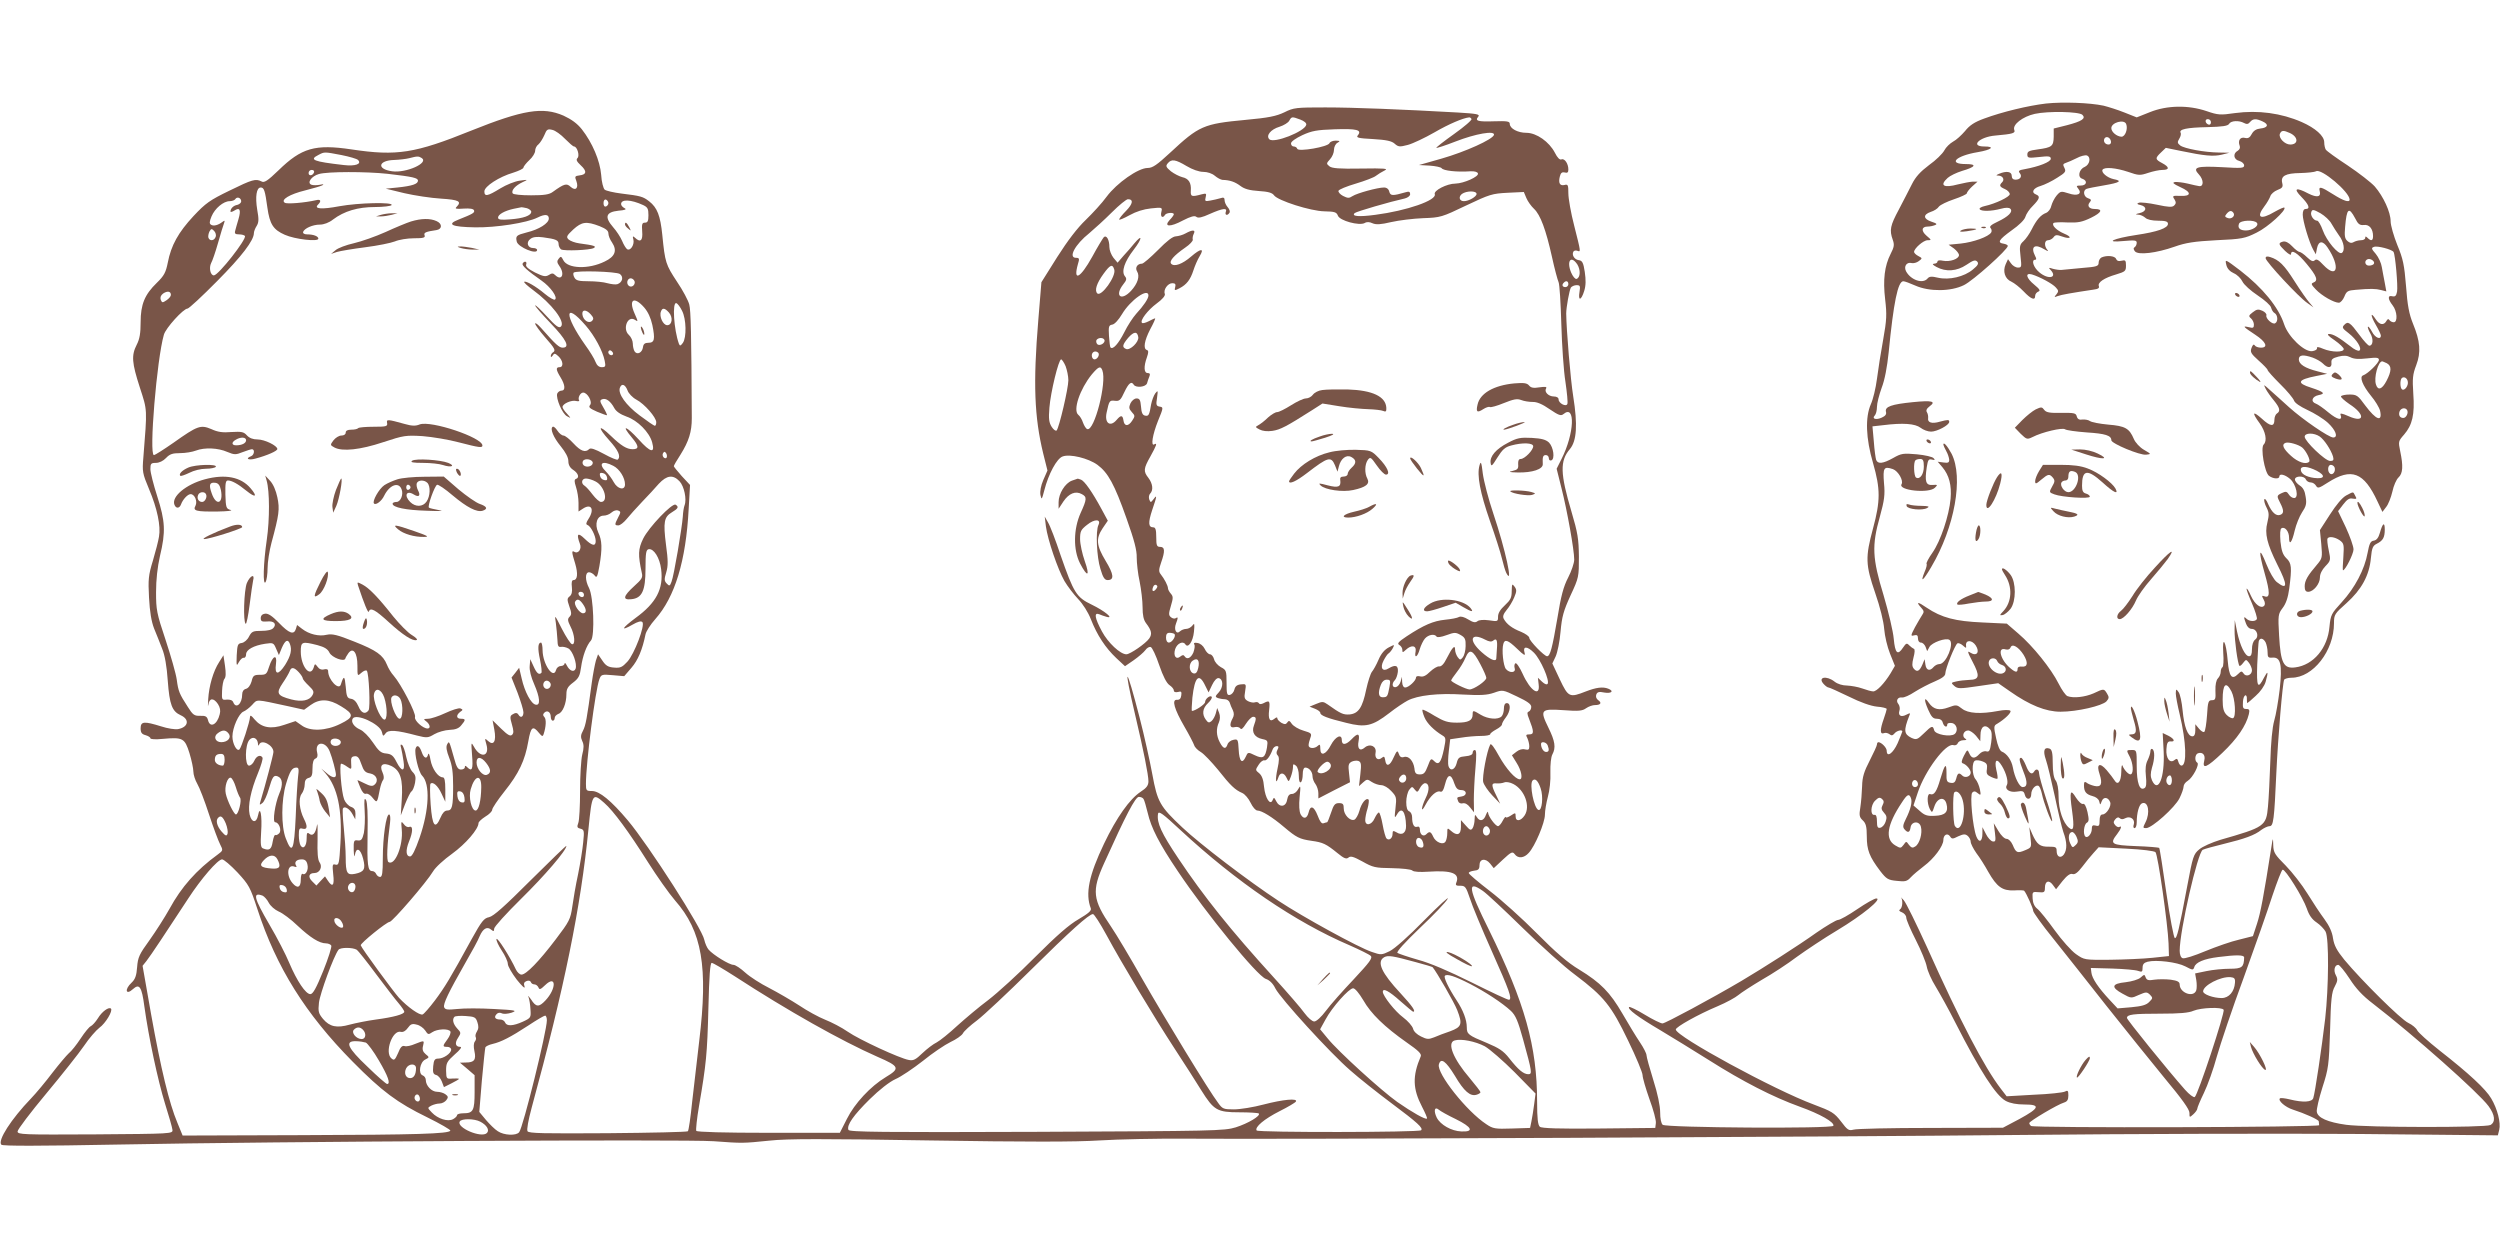 <?xml version="1.0" standalone="no"?>
<!DOCTYPE svg PUBLIC "-//W3C//DTD SVG 20010904//EN"
 "http://www.w3.org/TR/2001/REC-SVG-20010904/DTD/svg10.dtd">
<svg version="1.0" xmlns="http://www.w3.org/2000/svg"
 width="1280pt" height="640pt" viewBox="0 0 1280 640"
 preserveAspectRatio="xMidYMid meet">
<g transform="translate(0,640) scale(0.1,-0.1)"
fill="#795548" stroke="none">
<path d="M10476 5870 c-93 -11 -225 -43 -317 -77 -50 -18 -75 -35 -98 -64 -18
-21 -45 -46 -61 -54 -16 -9 -37 -29 -45 -45 -9 -17 -44 -51 -78 -75 -45 -34
-69 -60 -88 -98 -14 -29 -45 -87 -67 -130 -44 -82 -49 -105 -31 -155 9 -25 7
-37 -11 -72 -31 -61 -40 -132 -28 -233 9 -76 8 -105 -10 -205 -12 -65 -26
-155 -32 -202 -6 -47 -20 -105 -31 -129 -30 -68 -26 -175 11 -302 38 -133 38
-193 0 -334 -40 -148 -39 -186 11 -331 25 -72 43 -145 46 -184 3 -37 16 -92
30 -127 l25 -62 -22 -38 c-32 -52 -71 -93 -89 -93 -9 0 -34 7 -56 15 -22 8
-57 14 -78 15 -23 0 -49 8 -64 20 -42 33 -88 23 -56 -12 9 -10 20 -18 25 -18
5 0 51 -21 103 -46 60 -30 114 -49 145 -52 28 -2 50 -8 50 -12 0 -4 -7 -27
-15 -50 -20 -56 -20 -81 0 -74 8 4 21 1 29 -5 10 -8 16 -8 26 4 11 14 40 21
40 10 0 -2 -11 -29 -24 -60 -24 -53 -56 -75 -56 -39 0 16 -27 43 -42 44 -5 0
-8 -5 -8 -12 0 -6 -17 -43 -37 -82 -29 -56 -38 -84 -39 -131 -1 -33 -5 -82 -9
-108 -7 -41 -5 -51 12 -67 16 -15 21 -31 21 -82 0 -70 13 -104 69 -178 31 -40
40 -46 84 -50 43 -5 53 -3 72 18 12 13 43 39 68 58 50 37 99 102 99 133 0 27
21 38 34 19 9 -14 13 -15 42 0 27 12 36 13 49 2 8 -7 15 -20 15 -30 0 -9 13
-35 29 -58 17 -22 44 -65 61 -96 44 -77 72 -97 132 -95 26 2 50 1 52 -2 11
-12 46 -90 46 -103 0 -7 46 -72 103 -142 57 -71 179 -226 272 -344 94 -118
227 -284 297 -369 90 -108 128 -161 128 -179 0 -24 0 -25 20 -7 11 10 20 23
20 28 0 6 15 42 34 81 19 39 49 123 66 186 18 63 79 246 138 405 58 160 124
348 147 420 24 71 47 131 52 132 13 5 105 -143 124 -199 11 -33 26 -55 50 -71
18 -12 39 -34 46 -47 18 -35 16 -284 -2 -445 -17 -145 -52 -381 -61 -407 -6
-21 -52 -24 -120 -7 -25 6 -48 9 -51 5 -11 -11 28 -45 66 -57 62 -20 131 -51
133 -60 0 -5 1 -14 2 -20 1 -11 -1456 -15 -1475 -4 -5 4 -9 10 -9 15 0 9 144
95 178 105 16 5 22 14 22 36 0 25 -3 28 -18 20 -10 -5 -81 -13 -158 -16 l-140
-8 -30 39 c-84 109 -209 348 -378 725 -54 118 -107 227 -119 240 -12 13 -19
20 -14 15 11 -15 8 -54 -5 -62 -7 -5 -4 -10 10 -15 12 -5 22 -17 22 -27 0 -11
22 -62 49 -115 27 -53 52 -114 56 -136 4 -22 24 -68 46 -103 21 -35 67 -117
100 -183 127 -249 208 -375 259 -402 23 -12 56 -18 95 -18 84 0 78 -18 -25
-74 l-85 -45 -370 -1 c-203 0 -382 -4 -396 -9 -23 -6 -30 -2 -63 42 -35 45
-47 52 -140 87 -200 74 -706 349 -706 384 0 13 114 77 214 119 45 19 92 45
106 57 14 12 68 47 120 78 53 30 134 83 180 118 47 34 140 96 207 136 128 77
232 162 200 163 -10 0 -54 -25 -98 -55 -44 -30 -88 -55 -98 -55 -9 0 -60 -30
-112 -66 -88 -63 -271 -180 -384 -247 -151 -89 -389 -217 -403 -217 -9 0 -50
20 -91 45 -41 25 -77 42 -80 39 -10 -10 45 -51 157 -117 59 -35 172 -105 252
-155 172 -109 328 -189 464 -238 106 -38 179 -80 173 -98 -5 -16 -855 -10
-874 5 -8 7 -13 32 -13 64 0 33 -13 96 -35 165 -19 61 -35 119 -35 128 0 8
-15 38 -34 66 -19 28 -59 94 -89 146 -64 110 -111 158 -222 226 -57 34 -120
88 -215 184 -74 75 -183 173 -242 218 -60 46 -108 87 -108 92 0 5 12 10 27 12
22 2 28 8 28 28 0 33 30 38 54 9 l19 -24 47 44 c43 40 49 42 60 28 17 -24 48
-21 72 6 32 34 83 155 83 196 0 20 7 61 15 91 9 31 15 86 13 125 -1 40 3 79
10 92 19 35 14 68 -20 137 -45 92 -40 98 76 90 78 -6 98 -4 117 10 13 9 33 16
45 16 29 0 37 11 17 25 -10 7 -14 19 -10 29 5 13 14 16 42 10 36 -6 50 8 19
20 -28 11 -62 6 -114 -14 -84 -33 -90 -31 -134 62 l-38 81 17 36 c9 20 21 77
25 127 7 77 15 106 51 185 43 92 43 96 43 199 -1 91 -6 122 -38 230 -58 196
-60 260 -8 321 35 42 40 124 17 269 -14 86 -35 340 -36 425 0 31 16 119 24
133 5 6 18 12 29 12 18 0 20 -4 15 -35 -8 -48 9 -44 24 5 9 28 9 57 3 98 -7
47 -13 58 -31 60 -22 3 -37 27 -27 44 3 5 12 7 20 4 18 -7 19 -10 -16 128 -17
65 -30 140 -30 166 0 42 -2 48 -19 43 -24 -6 -33 9 -25 42 5 20 11 25 25 22
14 -4 19 0 19 15 0 30 -19 58 -35 52 -9 -4 -21 8 -34 34 -29 56 -94 102 -146
102 -44 0 -85 22 -85 46 0 13 -14 15 -80 13 -84 -3 -100 2 -81 24 9 12 -7 15
-106 21 -285 16 -530 26 -677 26 -150 0 -162 -1 -210 -25 -42 -20 -81 -28
-201 -39 -213 -20 -236 -30 -384 -168 -68 -63 -90 -78 -115 -78 -48 0 -158
-77 -210 -147 -23 -32 -72 -85 -107 -119 -42 -40 -92 -105 -146 -190 l-81
-129 -16 -195 c-27 -324 -20 -495 25 -681 l22 -88 -21 -48 c-13 -30 -18 -59
-15 -77 6 -27 7 -25 20 24 21 83 64 163 94 173 37 14 131 -9 178 -43 54 -40
87 -99 149 -275 40 -112 53 -163 52 -200 0 -27 6 -83 15 -123 8 -40 15 -99 15
-131 0 -41 5 -65 18 -82 28 -37 32 -55 16 -78 -18 -26 -98 -81 -117 -81 -31 0
-94 59 -125 117 -37 69 -42 99 -14 88 9 -4 26 -10 37 -13 42 -12 -9 30 -75 62
-79 38 -92 59 -160 254 -25 76 -54 151 -64 167 l-17 30 6 -50 c9 -68 60 -218
95 -280 16 -27 48 -69 70 -92 24 -25 51 -67 65 -103 32 -82 75 -147 130 -199
l45 -42 45 31 c24 17 51 40 59 51 8 12 21 19 28 16 7 -2 27 -44 43 -92 20 -58
38 -93 53 -103 12 -8 22 -20 22 -27 0 -8 8 -11 21 -8 17 5 20 2 17 -18 -2 -16
-9 -23 -22 -22 -28 2 -14 -47 38 -137 24 -41 46 -84 50 -95 3 -11 19 -27 35
-36 15 -9 54 -50 87 -90 64 -81 87 -103 124 -119 14 -6 33 -29 43 -50 11 -23
26 -40 35 -40 22 0 76 -33 137 -85 63 -53 78 -61 140 -70 59 -8 75 -16 133
-63 33 -27 45 -32 56 -23 11 10 26 5 72 -20 53 -30 65 -33 151 -34 53 -1 98
-6 104 -12 7 -7 38 -9 83 -6 121 8 162 -9 142 -57 -5 -12 0 -16 21 -15 25 0
29 -6 49 -65 11 -36 62 -158 112 -270 91 -204 104 -242 89 -249 -5 -2 -90 38
-190 88 -121 60 -214 100 -277 117 -52 15 -99 31 -105 35 -6 6 38 54 115 128
69 65 133 132 142 149 10 16 -44 -33 -119 -109 -81 -83 -153 -147 -178 -159
-41 -20 -45 -20 -91 -4 -67 22 -353 179 -477 261 -154 101 -404 292 -493 376
-116 109 -128 131 -154 272 -12 66 -41 197 -65 290 -70 272 -86 282 -23 15 43
-182 68 -308 68 -340 0 -21 -9 -34 -40 -54 -56 -37 -123 -131 -187 -265 -78
-163 -97 -257 -68 -332 4 -12 -13 -26 -62 -55 -49 -28 -112 -83 -223 -194 -85
-86 -193 -184 -240 -220 -47 -35 -118 -95 -159 -132 -41 -38 -88 -76 -105 -85
-17 -8 -50 -33 -73 -55 -34 -33 -47 -40 -70 -35 -46 8 -254 104 -313 145 -30
21 -82 48 -115 61 -33 13 -93 46 -133 73 -40 26 -109 66 -153 89 -44 22 -100
58 -123 79 -24 22 -51 40 -61 40 -21 0 -104 51 -127 78 -8 9 -18 32 -22 50
-10 56 -285 485 -392 612 -85 101 -145 150 -183 150 -29 0 -31 2 -31 37 0 107
48 481 69 536 9 24 13 25 69 20 l58 -5 37 43 c33 38 56 92 72 171 3 15 25 50
50 78 101 114 157 298 171 564 l7 123 -42 45 c-22 25 -41 48 -41 51 0 4 15 30
34 59 43 69 58 117 58 187 -2 433 -5 552 -13 582 -5 20 -33 73 -63 117 -57 87
-61 97 -75 239 -10 99 -26 140 -67 172 -32 25 -44 28 -142 40 -40 5 -79 14
-86 20 -7 6 -16 40 -18 76 -6 72 -45 164 -99 233 -24 30 -53 51 -94 70 -106
46 -206 30 -473 -77 -287 -116 -380 -131 -612 -96 -187 28 -256 8 -374 -107
-56 -54 -73 -65 -87 -57 -30 15 -46 11 -164 -47 -101 -49 -122 -64 -184 -130
-78 -84 -115 -150 -132 -239 -10 -50 -19 -67 -56 -103 -62 -60 -83 -110 -83
-202 0 -56 -5 -86 -20 -115 -28 -55 -25 -92 16 -219 39 -120 38 -106 18 -358
-6 -72 -5 -81 29 -162 42 -99 61 -190 51 -244 -3 -20 -17 -75 -31 -122 -23
-75 -25 -97 -20 -190 4 -73 12 -122 26 -158 12 -28 30 -75 41 -103 14 -33 24
-91 29 -165 9 -122 22 -156 66 -176 47 -21 40 -61 -13 -71 -14 -3 -54 3 -87
14 -87 27 -105 26 -105 -10 0 -22 6 -30 25 -35 14 -4 25 -11 25 -16 0 -5 26
-7 64 -3 102 9 112 4 136 -73 11 -36 20 -79 20 -94 0 -16 9 -44 20 -63 11 -18
38 -88 60 -156 22 -67 48 -137 57 -154 16 -31 15 -32 -12 -52 -109 -79 -186
-166 -247 -278 -24 -43 -70 -115 -102 -160 -53 -73 -60 -88 -64 -139 -3 -43
-10 -62 -28 -79 -38 -35 -30 -67 7 -33 33 30 45 11 58 -88 22 -159 69 -379
106 -499 20 -63 37 -123 38 -134 2 -20 -5 -20 -395 -23 -374 -2 -398 -1 -398
15 0 10 66 97 146 193 80 96 168 207 194 245 26 39 62 80 79 93 32 23 70 87
59 98 -11 10 -46 -15 -67 -50 -12 -19 -28 -36 -36 -40 -8 -3 -31 -31 -52 -63
-21 -32 -48 -66 -61 -76 -12 -11 -50 -56 -84 -100 -34 -45 -83 -104 -110 -132
-100 -104 -172 -215 -151 -236 7 -7 188 -7 604 1 808 16 2892 27 3042 17 151
-11 147 -11 287 3 88 10 278 10 815 1 504 -8 749 -8 875 0 96 6 292 10 435 9
537 -4 3289 9 4280 19 572 6 1344 8 1737 5 l707 -7 7 28 c9 36 -9 107 -41 161
-28 48 -114 128 -265 246 -58 46 -109 92 -114 103 -5 11 -25 28 -46 38 -38 18
-237 215 -327 323 -39 48 -52 73 -58 110 -4 31 -19 64 -44 98 -21 28 -60 87
-87 131 -27 44 -77 108 -111 143 -56 56 -63 67 -64 105 -1 41 -2 41 -10 -13
-39 -249 -55 -334 -73 -389 l-21 -64 -71 -18 c-40 -9 -117 -36 -173 -59 -55
-23 -107 -40 -116 -36 -9 3 -15 18 -15 38 0 103 92 503 118 517 10 5 58 18
107 30 107 26 160 45 193 72 14 10 33 19 42 19 20 0 24 31 35 275 8 174 32
462 40 475 3 5 20 10 37 10 111 0 218 138 218 279 0 44 3 49 64 103 77 69 117
142 125 231 5 52 10 63 30 73 32 16 41 32 41 73 0 41 -11 33 -25 -17 -7 -25
-17 -38 -31 -40 -17 -2 -23 -15 -32 -63 -15 -84 -65 -179 -132 -252 -54 -59
-57 -65 -63 -125 -9 -110 -82 -197 -175 -209 -60 -8 -75 21 -83 162 -6 106 -5
111 18 142 17 22 28 54 34 100 14 108 12 130 -15 155 -18 18 -25 38 -30 85 -3
38 -2 65 5 68 17 11 39 -16 39 -47 0 -44 15 -26 29 36 7 30 24 72 37 92 21 31
25 45 19 80 -4 30 -13 47 -30 58 -14 9 -25 23 -25 31 0 20 49 20 56 0 4 -8 14
-15 25 -15 10 0 22 -8 27 -17 9 -15 15 -13 60 16 122 78 185 54 255 -97 l25
-53 19 25 c11 13 25 49 32 79 6 30 21 63 31 72 23 21 25 59 9 135 -10 49 -10
51 20 85 42 49 55 102 47 210 -5 77 -3 98 15 145 25 66 21 122 -17 214 -19 47
-28 92 -35 190 -9 110 -15 140 -45 212 -18 45 -34 100 -34 121 0 47 -37 127
-81 178 -19 21 -81 69 -139 108 -58 38 -108 74 -112 81 -4 6 -8 23 -8 38 0 32
-45 72 -115 103 -105 46 -224 62 -342 46 -75 -11 -87 -10 -145 10 -94 32 -203
30 -290 -5 l-68 -27 -63 25 c-35 14 -83 29 -107 35 -70 15 -207 20 -294 11z
m186 -58 c19 -19 -3 -33 -79 -53 l-68 -17 0 -42 c-1 -49 -9 -55 -82 -65 -44
-6 -53 -10 -53 -26 0 -18 5 -19 60 -13 50 6 60 4 60 -9 0 -16 -61 -40 -133
-53 -30 -5 -35 -9 -26 -20 14 -17 3 -34 -22 -34 -12 0 -19 7 -19 20 0 22 -28
26 -65 10 -16 -7 -17 -9 -3 -9 22 -1 33 -20 19 -34 -16 -16 -14 -23 14 -35 14
-6 25 -18 25 -26 0 -14 -73 -49 -128 -61 -18 -4 -30 -11 -26 -16 7 -12 60 -11
108 2 26 7 42 7 49 0 15 -15 -10 -40 -65 -66 -34 -16 -44 -25 -36 -33 5 -5 7
-16 3 -22 -13 -22 -91 -50 -156 -57 l-62 -6 27 -19 c14 -11 26 -26 26 -34 0
-20 -47 -36 -82 -29 -17 4 -28 2 -28 -4 0 -6 -8 -11 -17 -11 -12 -1 -8 -6 12
-17 48 -26 104 -22 153 11 34 23 45 27 55 17 9 -10 5 -19 -22 -41 -44 -37
-121 -55 -178 -42 -33 8 -45 7 -54 -4 -24 -29 -86 -8 -110 37 -13 25 3 49 29
42 9 -2 26 2 36 10 19 14 19 15 -2 26 -12 6 -22 16 -22 21 0 18 48 60 69 60
21 0 21 1 -5 23 -29 25 -26 47 6 47 10 0 26 3 36 7 14 5 11 9 -17 18 -42 14
-44 36 -4 50 17 5 36 17 42 27 7 9 42 26 78 38 36 12 65 26 65 30 0 5 12 21
27 35 l28 25 -25 0 c-14 -1 -47 -7 -75 -14 -74 -20 -96 -6 -53 33 12 11 45 27
74 36 69 20 78 35 20 35 -95 0 -53 42 60 61 71 12 91 29 34 29 -75 0 -26 49
56 56 90 8 104 12 97 29 -10 27 43 68 105 82 68 15 227 12 244 -5z m-4005 -24
c21 -8 33 -18 31 -27 -7 -34 -166 -97 -189 -74 -19 19 8 51 52 64 22 7 45 21
50 31 12 21 13 22 56 6z m877 3 c4 -5 -37 -40 -89 -77 -52 -37 -93 -69 -91
-71 2 -2 46 12 97 32 105 41 205 58 198 34 -7 -23 -146 -86 -268 -121 l-116
-33 55 -3 c30 -2 57 -8 61 -13 8 -13 78 -21 148 -16 20 1 36 -3 38 -11 6 -16
-72 -51 -115 -52 -44 0 -113 -36 -106 -54 12 -31 -143 -85 -305 -106 -83 -11
-123 -8 -105 9 8 8 181 58 257 75 15 4 27 13 27 22 0 12 -6 15 -22 10 -69 -20
-79 -19 -85 3 -3 13 -13 21 -27 21 -32 0 -138 -29 -161 -44 -18 -12 -25 -11
-49 1 -15 8 -25 20 -23 26 2 7 42 23 89 37 47 14 94 32 103 40 10 8 30 20 44
27 21 10 1 12 -120 10 -113 -2 -150 1 -163 12 -16 13 -15 15 4 36 11 12 20 33
20 48 0 14 8 31 18 36 15 9 13 10 -9 11 -15 0 -29 -6 -32 -13 -7 -19 -159 -45
-165 -29 -2 7 -10 12 -18 12 -8 0 -14 7 -14 16 0 9 24 26 58 42 48 22 74 27
165 30 113 4 142 -3 119 -31 -10 -12 2 -15 78 -19 68 -4 96 -10 111 -24 18
-16 25 -17 67 -6 26 7 87 36 136 64 74 43 147 74 178 77 4 1 9 -3 12 -8z
m3786 -17 c0 -9 -5 -14 -12 -12 -18 6 -21 28 -4 28 9 0 16 -7 16 -16z m265 4
c33 -15 27 -32 -12 -36 -20 -2 -35 -11 -44 -28 -10 -19 -19 -24 -35 -20 -24 6
-37 -13 -27 -40 4 -10 0 -20 -10 -26 -26 -14 -21 -45 8 -52 14 -4 25 -14 25
-23 0 -14 -13 -15 -112 -9 -132 7 -155 0 -119 -38 24 -26 25 -62 1 -59 -8 1
-35 7 -59 13 -25 6 -54 9 -65 8 -16 -3 -9 -9 27 -26 59 -26 58 -48 -1 -45 -38
2 -41 0 -29 -17 9 -15 9 -22 -1 -32 -10 -10 -28 -9 -89 4 -42 9 -84 13 -92 10
-12 -5 -10 -8 9 -12 34 -8 31 -33 -5 -41 -22 -5 -24 -7 -8 -8 12 0 28 -8 37
-16 9 -9 34 -15 65 -15 39 0 51 -4 51 -16 0 -22 -54 -41 -162 -57 -119 -18
-167 -41 -65 -31 57 5 67 4 67 -9 0 -9 -5 -19 -10 -22 -8 -5 -7 -12 1 -22 17
-20 109 -9 203 24 56 20 100 27 213 33 132 6 147 9 207 39 58 28 154 116 142
128 -2 3 -24 -7 -49 -21 -74 -44 -98 -31 -53 28 13 17 26 40 30 51 3 11 20 26
36 32 26 10 30 16 25 36 -9 36 16 50 93 51 37 1 73 5 80 9 26 17 172 -106 172
-145 0 -17 -32 -6 -84 27 -63 40 -76 43 -69 16 8 -30 -14 -34 -58 -12 -64 34
-79 27 -36 -17 39 -40 47 -62 22 -62 -10 0 -15 -10 -15 -29 0 -32 33 -143 54
-180 l13 -23 6 31 c8 39 30 40 54 4 67 -99 50 -165 -22 -89 -24 26 -35 32 -44
23 -8 -8 -18 -4 -39 16 -15 15 -33 27 -38 27 -6 0 -23 13 -38 29 -18 19 -34
27 -47 24 -26 -7 -24 -14 11 -48 17 -16 30 -23 30 -17 0 28 33 8 80 -49 52
-63 61 -86 34 -96 -13 -5 -10 -11 13 -35 30 -32 93 -68 118 -68 8 0 21 14 28
31 11 28 18 32 57 35 77 7 104 6 131 -1 l27 -7 -8 44 c-5 23 -11 60 -15 80 -3
21 -17 51 -31 68 -23 26 -24 31 -9 36 16 7 92 -13 100 -26 9 -15 23 -176 18
-203 -4 -22 -10 -27 -24 -24 -25 7 -24 -14 1 -46 24 -30 27 -87 6 -87 -8 0
-18 5 -22 11 -5 8 -10 6 -16 -5 -13 -23 -35 -20 -54 9 -28 43 -28 20 0 -28 14
-24 26 -49 26 -55 0 -24 -30 -11 -45 19 -9 17 -19 29 -21 26 -3 -2 3 -18 12
-34 17 -29 14 -63 -5 -63 -6 0 -28 24 -50 54 -49 66 -59 73 -78 53 -13 -13
-11 -18 22 -43 42 -33 70 -79 55 -89 -6 -4 -27 6 -46 22 -58 45 -88 63 -109
63 -13 0 -5 -10 28 -32 26 -18 47 -39 47 -45 0 -18 -62 -17 -105 1 -25 11 -34
11 -32 3 1 -7 -10 -13 -25 -15 -40 -5 -122 74 -143 137 -29 89 -111 188 -225
276 -78 59 -79 60 -71 28 4 -18 18 -33 38 -42 17 -7 37 -27 44 -42 8 -17 43
-48 79 -72 36 -24 66 -51 68 -62 3 -11 10 -24 18 -28 16 -9 19 -43 3 -52 -13
-9 -51 25 -45 41 2 6 -7 17 -21 23 -20 9 -29 8 -49 -8 -21 -16 -22 -20 -9 -31
8 -7 15 -21 15 -32 0 -17 -4 -19 -27 -13 -34 8 -28 2 34 -39 55 -36 68 -66 29
-66 -14 0 -28 5 -32 12 -5 7 -10 3 -16 -13 -8 -21 -4 -29 36 -65 25 -22 46
-44 46 -48 0 -5 29 -37 64 -72 36 -35 67 -73 71 -84 4 -13 31 -31 69 -49 35
-16 82 -45 105 -66 40 -37 54 -75 27 -75 -22 0 -156 92 -226 155 -36 32 -80
73 -99 89 -32 29 -33 30 -21 6 7 -14 26 -41 42 -60 31 -38 35 -55 16 -67 -7
-4 -13 -19 -13 -32 0 -37 -20 -36 -64 5 -48 43 -53 33 -11 -24 30 -42 39 -89
20 -108 -17 -17 5 -143 27 -160 21 -16 53 -18 53 -4 0 17 28 11 55 -12 32 -28
47 -98 21 -98 -9 0 -21 8 -27 18 -10 16 -16 17 -35 8 -28 -13 -28 -15 -9 -52
19 -37 19 -53 0 -60 -21 -8 -43 12 -62 55 -8 20 -17 31 -20 24 -2 -6 3 -25 12
-42 13 -26 13 -38 4 -76 -15 -57 -2 -109 51 -216 54 -106 53 -133 -3 -89 -14
11 -37 51 -53 91 -38 96 -42 71 -9 -46 28 -99 28 -129 -1 -118 -14 5 -15 3 -4
-17 8 -14 8 -26 2 -32 -16 -16 -47 7 -67 51 -10 23 -20 39 -22 37 -3 -2 10
-36 27 -75 17 -39 28 -76 25 -81 -8 -14 -39 -12 -53 2 -15 15 -15 8 -2 -26 6
-16 17 -26 29 -26 27 0 39 -40 17 -55 -10 -8 -16 -27 -16 -49 0 -25 -4 -36
-15 -36 -20 0 -46 54 -61 125 l-12 60 -1 -50 c-1 -50 16 -175 25 -184 2 -3 11
4 19 15 15 19 15 19 30 0 8 -11 15 -28 15 -38 0 -25 -31 -36 -43 -16 -9 13
-12 13 -28 -3 -32 -32 -46 -14 -53 67 -8 100 -29 137 -23 41 3 -37 1 -70 -4
-73 -5 -3 -9 -14 -9 -24 0 -10 -6 -25 -14 -33 -9 -9 -14 -32 -13 -63 2 -43 0
-49 -18 -49 -18 0 -21 -8 -25 -77 -3 -42 -9 -81 -14 -85 -4 -4 -16 3 -27 16
l-19 23 0 -31 c0 -21 -5 -31 -15 -31 -24 0 -42 49 -50 132 -4 43 -13 85 -21
95 -12 17 -13 16 -14 -7 0 -14 9 -62 20 -107 34 -143 38 -263 9 -263 -6 0 -13
9 -16 20 -4 16 -8 18 -19 9 -24 -20 -45 8 -42 55 2 32 7 41 21 40 26 -3 20 13
-11 29 l-29 14 5 -96 c6 -132 -28 -216 -60 -146 -8 19 -8 35 0 64 15 47 15 88
2 96 -5 3 -10 -2 -10 -12 0 -10 -7 -30 -14 -45 -10 -19 -13 -45 -9 -81 4 -38
2 -57 -7 -62 -25 -16 -40 26 -40 112 0 82 0 83 -25 83 -29 0 -29 0 -10 -36 16
-32 20 -80 6 -88 -9 -6 -35 20 -44 44 -3 8 -6 -6 -6 -32 -1 -51 -18 -72 -35
-43 -6 10 -24 33 -40 52 -36 42 -54 31 -36 -21 16 -50 8 -68 -27 -60 -16 4
-34 11 -40 17 -10 7 -13 3 -13 -14 0 -33 11 -46 44 -55 17 -4 31 -15 34 -27 5
-20 5 -20 13 1 9 24 33 21 43 -5 8 -20 -19 -63 -39 -63 -10 0 -15 -10 -15 -31
0 -26 -3 -31 -20 -26 -16 4 -20 0 -20 -18 0 -24 -22 -49 -33 -38 -13 12 -7 62
7 70 12 7 12 17 4 55 -7 30 -15 45 -23 42 -7 -3 -23 12 -36 32 -29 48 -34 33
-20 -67 12 -88 8 -107 -16 -87 -30 25 -53 91 -53 158 0 41 -6 72 -15 84 -10
13 -15 44 -15 88 0 53 -4 70 -16 75 -28 10 -35 -11 -19 -57 8 -23 28 -106 45
-184 16 -77 36 -161 44 -185 20 -54 20 -91 3 -116 -17 -22 -37 -12 -37 18 0
20 -5 22 -40 22 -45 -1 -61 11 -85 65 l-15 35 6 -52 c6 -52 6 -52 -27 -66 -40
-17 -47 -14 -64 27 -8 18 -21 31 -31 31 -11 0 -28 17 -42 40 l-24 40 6 -48 c5
-42 4 -48 -12 -45 -9 2 -25 19 -34 38 l-18 35 0 -32 c0 -42 -17 -51 -31 -16
-19 49 -34 212 -21 225 8 8 15 8 28 -3 16 -13 17 -11 11 20 -4 19 -14 42 -22
51 -19 21 -20 89 -2 96 8 3 25 1 39 -5 20 -8 24 -15 21 -38 -4 -24 0 -31 22
-41 15 -7 29 -11 32 -9 2 3 0 23 -6 46 -11 52 3 62 29 19 23 -38 34 -83 25
-98 -13 -21 15 -39 51 -33 30 5 36 3 41 -16 7 -29 33 -27 33 3 0 25 23 51 38
42 5 -3 12 -20 16 -38 9 -46 49 -153 53 -142 2 6 -12 59 -32 118 -19 59 -35
116 -35 127 0 20 -15 26 -25 9 -12 -20 -27 -9 -42 30 -9 22 -20 40 -25 40 -12
0 -10 -14 12 -71 22 -54 21 -79 -4 -79 -16 0 -41 49 -50 100 -7 38 -31 72 -57
82 -10 4 -21 30 -29 69 -13 58 -12 64 5 73 40 24 76 59 68 67 -5 5 -32 5 -62
-1 -90 -17 -155 -13 -186 12 -26 20 -29 21 -69 6 -47 -17 -76 -11 -100 23 -24
35 -27 19 -4 -34 17 -38 25 -47 45 -47 16 0 27 -7 30 -20 6 -21 23 -28 23 -9
0 6 10 9 23 7 25 -3 35 -39 15 -56 -21 -17 -100 -3 -105 19 -7 26 -12 24 -53
-16 -33 -32 -38 -34 -63 -23 -39 19 -41 38 -12 112 7 16 6 17 -14 7 -27 -15
-44 -5 -36 20 4 11 1 26 -5 34 -15 17 -4 37 18 34 10 -2 39 11 66 29 27 17 73
41 102 53 37 16 54 28 54 41 0 23 49 146 62 154 5 3 18 -2 28 -11 17 -15 18
-15 16 1 -2 29 31 28 50 -1 22 -34 5 -57 -27 -37 -18 12 -16 5 11 -47 38 -72
35 -91 -17 -92 -21 -1 -51 -4 -67 -8 -27 -6 -28 -7 -10 -23 18 -15 27 -15 122
-1 l103 15 59 -41 c102 -72 185 -105 260 -105 85 0 213 30 235 53 14 16 14 22
3 40 -16 26 -16 26 -69 1 -44 -19 -103 -26 -134 -14 -9 4 -29 32 -45 64 -38
76 -132 193 -206 256 l-59 51 -125 6 c-138 6 -209 24 -286 76 -46 32 -56 31
-27 -1 14 -15 15 -22 5 -36 -6 -9 -23 -38 -37 -63 -23 -44 -23 -47 -5 -42 15
4 20 0 20 -16 0 -12 6 -21 15 -21 9 0 19 -10 24 -22 l8 -22 12 22 c12 22 83
48 102 36 27 -17 -17 -124 -51 -124 -10 0 -23 -7 -30 -15 -19 -23 -38 -18 -42
13 l-4 27 -11 -27 c-15 -35 -28 -41 -44 -22 -10 12 -10 25 -2 57 7 26 8 43 2
45 -5 2 -16 10 -24 18 -12 13 -16 11 -31 -11 -28 -43 -41 -31 -48 44 -3 38
-27 138 -52 223 -58 190 -61 254 -19 403 23 84 27 112 21 172 -6 78 -1 87 46
71 27 -10 55 -59 44 -77 -20 -32 141 -49 171 -18 15 15 14 16 -13 14 -34 -2
-40 17 -29 91 6 37 9 43 26 39 16 -4 18 -2 9 7 -5 7 -44 16 -86 20 -69 6 -79
5 -121 -19 -52 -29 -78 -32 -87 -10 -3 9 -9 51 -12 94 l-7 78 54 6 c103 13
164 8 192 -13 14 -11 38 -20 54 -20 30 0 93 33 93 50 0 12 -6 12 -48 1 -40
-12 -64 -5 -60 18 1 9 -1 22 -6 30 -6 9 -2 19 14 31 34 25 13 31 -86 21 -110
-11 -144 -23 -138 -49 4 -13 -3 -22 -21 -30 -30 -14 -53 -6 -36 11 6 6 11 26
11 44 0 18 11 61 24 97 16 41 28 106 36 182 25 255 47 364 75 364 7 0 34 -10
61 -22 72 -32 182 -31 249 2 46 22 225 182 225 201 0 4 -9 9 -20 11 -36 5 -27
20 39 68 39 27 67 55 71 70 4 14 21 40 39 57 34 35 38 48 16 57 -27 10 -16 33
23 44 20 6 59 25 85 42 42 26 46 32 37 50 -9 17 -8 21 7 26 10 3 35 14 55 24
20 11 44 17 53 14 22 -9 15 -47 -12 -59 -29 -12 -37 -53 -12 -60 29 -10 23
-35 -7 -35 -23 0 -25 -2 -14 -15 23 -28 -3 -41 -49 -25 -38 12 -41 12 -61 -11
-11 -13 -23 -37 -27 -52 -3 -16 -15 -32 -27 -37 -27 -10 -49 -35 -74 -85 -11
-22 -30 -49 -42 -60 -19 -17 -21 -26 -15 -77 6 -54 6 -58 -13 -58 -12 0 -28
10 -36 22 l-15 21 -12 -26 c-16 -36 -4 -75 29 -89 15 -7 43 -29 63 -50 38 -40
59 -48 59 -23 0 9 7 18 16 22 12 4 8 12 -20 35 -42 34 -49 63 -13 53 40 -12
107 -48 123 -67 14 -15 15 -20 3 -35 -13 -15 -12 -16 6 -9 18 7 76 17 183 33
24 3 32 8 28 18 -7 19 27 42 89 60 46 14 50 17 50 45 0 27 -3 30 -23 25 -15
-4 -24 0 -28 10 -6 15 -47 19 -74 7 -8 -4 -15 -16 -15 -27 0 -18 -9 -21 -85
-27 -47 -4 -94 -9 -105 -10 -11 -1 -31 2 -45 6 -20 7 -23 6 -12 -5 39 -41 -10
-53 -57 -13 -30 25 -42 64 -21 64 7 0 7 6 0 19 -25 49 -2 65 48 34 17 -10 22
-11 15 -3 -18 20 -16 50 3 50 9 0 22 7 28 15 9 13 17 14 44 4 45 -16 54 -3 10
15 -38 16 -65 43 -54 54 4 4 37 5 72 3 54 -2 74 2 120 24 55 27 63 45 19 45
-29 0 -41 16 -25 35 9 10 7 15 -9 20 -23 7 -28 40 -8 48 8 3 48 11 90 18 82
14 95 23 48 32 -32 7 -64 34 -56 48 10 15 68 10 131 -11 54 -19 61 -19 103 -5
24 8 57 15 73 15 37 0 36 15 -2 35 -36 19 -37 25 -5 55 l24 23 78 -16 c120
-25 165 -29 208 -19 l40 10 -54 1 c-74 1 -176 20 -198 36 -15 12 -16 17 -5 35
7 11 10 25 7 30 -11 18 32 27 135 29 79 2 107 6 113 17 9 16 50 19 77 4 13 -7
21 -6 30 5 15 18 31 19 65 3z m-699 -13 c10 -25 -5 -65 -24 -65 -24 1 -52 24
-52 44 0 29 66 47 76 21z m-7993 -76 c21 -21 41 -39 46 -39 16 0 30 -47 18
-59 -9 -9 -4 -18 16 -37 33 -30 31 -48 -6 -52 -24 -3 -25 -6 -16 -29 13 -36
-4 -53 -30 -29 -20 19 -33 15 -90 -26 -18 -14 -44 -18 -112 -18 -50 0 -91 4
-94 10 -9 15 14 40 50 57 30 14 30 14 -14 8 -24 -3 -69 -21 -100 -40 -65 -40
-81 -43 -81 -15 0 26 76 75 148 96 28 9 52 20 52 26 0 5 14 23 30 38 17 15 30
37 30 48 0 11 7 26 17 33 9 8 22 29 30 47 12 30 17 33 41 27 15 -3 44 -24 65
-46z m8831 30 c44 -20 45 -59 2 -59 -28 0 -61 34 -53 55 8 18 18 19 51 4z
m-916 -42 c2 -10 -3 -17 -12 -17 -18 0 -29 16 -21 31 9 14 29 6 33 -14z
m-9059 -71 c40 -8 78 -19 84 -25 21 -21 -14 -33 -73 -26 -157 18 -179 27 -129
52 30 16 29 16 118 -1z m410 -15 c39 -25 -80 -78 -151 -68 -81 11 -72 56 11
58 25 1 60 5 76 9 42 11 48 11 64 1z m3916 -41 c30 -18 64 -30 86 -30 21 0 45
-8 59 -20 13 -11 30 -20 39 -21 38 -1 64 -10 92 -31 21 -16 48 -23 94 -26 48
-3 69 -9 78 -22 19 -27 188 -81 258 -82 52 -1 62 -4 69 -22 9 -26 109 -53 137
-38 11 7 25 6 40 -1 18 -8 42 -7 96 6 40 9 113 18 164 20 88 3 95 5 220 65
120 57 133 61 212 65 l83 4 13 -31 c7 -17 25 -42 39 -55 33 -31 61 -107 92
-246 13 -60 29 -119 34 -130 5 -11 11 -108 14 -215 3 -107 12 -240 21 -295 8
-55 13 -106 10 -113 -6 -17 -45 3 -45 23 0 9 -10 15 -24 15 -28 0 -51 24 -40
41 5 9 -3 10 -33 6 -31 -5 -44 -3 -54 9 -11 13 -26 15 -76 11 -105 -10 -176
-51 -188 -109 -9 -38 -2 -43 29 -23 14 9 29 14 34 11 5 -3 37 6 71 20 50 20
68 24 89 16 15 -6 41 -10 59 -10 21 1 50 -11 87 -37 46 -31 58 -36 71 -25 62
52 56 -100 -10 -230 l-25 -50 25 -100 c29 -114 65 -316 65 -365 0 -18 -14 -59
-31 -92 -24 -46 -37 -95 -55 -207 -26 -152 -37 -196 -53 -196 -14 0 -91 79
-91 94 0 8 -19 21 -42 31 -46 18 -74 39 -89 67 -6 12 -2 24 15 45 13 15 31 45
39 65 13 31 13 39 1 55 -12 16 -13 14 -14 -23 0 -34 -6 -46 -35 -73 -23 -21
-35 -40 -35 -58 0 -25 -1 -26 -46 -19 -29 4 -52 2 -60 -5 -10 -8 -22 -6 -46 9
-21 13 -39 18 -48 13 -8 -5 -40 -11 -71 -14 -60 -6 -109 -27 -197 -85 -42 -28
-50 -37 -38 -44 9 -5 16 -16 16 -25 0 -15 2 -15 18 0 29 27 55 22 50 -8 -8
-39 10 -30 21 11 6 20 18 45 27 55 18 20 49 25 59 10 3 -6 24 -3 51 7 41 15
47 15 72 1 23 -13 27 -22 26 -57 0 -22 -7 -48 -14 -57 -13 -16 -15 -15 -27 1
-7 10 -13 27 -13 38 0 27 -14 12 -43 -45 -14 -29 -28 -43 -39 -41 -9 1 -29
-11 -46 -27 -21 -21 -36 -28 -51 -24 -12 3 -21 1 -21 -6 0 -16 -38 -51 -55
-51 -9 0 -15 10 -16 28 l-1 27 -7 -25 c-4 -14 -15 -26 -24 -28 -19 -4 -23 18
-5 36 6 6 13 25 15 42 3 33 -12 39 -47 18 -31 -20 -46 2 -26 40 9 17 20 34 26
37 5 3 15 15 21 26 10 20 10 20 -21 4 -21 -11 -39 -32 -52 -63 -11 -26 -27
-54 -34 -62 -7 -9 -20 -49 -29 -90 -19 -93 -40 -124 -86 -128 -32 -2 -45 4
-111 51 -23 16 -28 16 -59 3 l-34 -14 28 -11 c15 -6 27 -15 27 -21 0 -13 34
-27 133 -51 98 -25 133 -17 220 50 34 27 77 55 94 64 51 27 157 39 282 31 92
-5 125 -3 160 9 45 16 45 16 118 -19 53 -25 73 -39 73 -53 0 -11 -6 -21 -12
-24 -10 -3 -10 -11 1 -38 25 -64 26 -79 2 -79 -18 0 -20 -3 -11 -19 5 -11 10
-30 10 -42 0 -17 -4 -20 -22 -16 -13 4 -30 -1 -44 -12 l-23 -18 24 -39 c25
-39 33 -84 16 -84 -22 0 -69 53 -106 119 -24 44 -41 67 -45 59 -18 -35 -42
-167 -36 -192 4 -15 25 -46 47 -69 l40 -42 -20 42 c-27 54 -26 65 2 62 12 -1
29 1 39 5 9 4 29 1 46 -8 58 -30 89 -114 58 -161 -20 -30 -46 -33 -46 -5 0 20
-1 20 -25 4 -14 -9 -25 -12 -25 -8 -1 5 -8 -3 -16 -18 -8 -16 -19 -28 -24 -28
-13 0 -50 50 -51 69 0 9 -5 4 -11 -11 -11 -32 -32 -36 -47 -11 -9 15 -10 13
-11 -12 0 -16 -5 -37 -10 -45 -9 -13 -14 -11 -35 13 l-25 28 0 -35 c0 -41 -20
-48 -52 -19 -17 15 -18 15 -18 -13 0 -16 -4 -35 -9 -43 -12 -19 -50 -4 -63 25
-12 27 -19 29 -35 13 -15 -15 -33 -3 -33 23 0 13 -5 18 -14 15 -16 -6 -26 13
-26 49 0 14 -7 27 -15 30 -10 4 -15 20 -15 48 0 23 7 51 15 62 14 18 16 18 28
2 13 -16 15 -16 27 7 7 14 19 25 26 25 22 0 25 -33 4 -75 -25 -52 -26 -83 -1
-35 24 45 56 74 75 67 10 -4 17 7 25 39 13 53 31 54 47 3 9 -25 17 -34 35 -34
31 0 32 -29 2 -33 -25 -4 -25 -4 -17 -25 3 -8 13 -13 23 -10 12 3 26 -5 38
-21 l20 -25 -1 62 c0 34 3 106 8 160 6 71 6 97 -3 97 -6 0 -11 -6 -11 -14 0
-10 -13 -16 -37 -18 -32 -3 -38 -7 -45 -36 -9 -34 -33 -43 -42 -14 -3 9 -2 44
2 77 l7 60 55 8 c30 5 76 9 103 9 26 0 47 4 47 9 0 5 14 15 30 24 17 9 30 20
30 26 0 6 9 22 20 36 24 31 27 73 5 73 -10 0 -15 -10 -15 -28 0 -15 -5 -33
-12 -40 -18 -18 -69 -14 -106 8 -40 24 -42 25 -42 2 0 -31 -22 -42 -80 -42
-47 0 -66 6 -115 35 -32 20 -60 34 -62 31 -2 -2 2 -19 10 -38 13 -32 50 -68
93 -94 17 -10 18 -16 7 -69 -15 -71 -27 -85 -50 -62 -16 16 -18 14 -33 -26
-13 -34 -20 -42 -40 -42 -20 0 -26 6 -28 30 -5 39 -30 67 -54 59 -13 -4 -21 1
-26 16 -7 20 -10 18 -27 -19 -19 -44 -38 -49 -43 -12 -3 18 -6 20 -17 11 -20
-17 -38 -2 -32 27 6 32 -29 48 -55 26 -25 -22 -40 -7 -32 33 7 40 -4 43 -36 9
-29 -30 -50 -32 -50 -4 0 34 -33 18 -56 -26 -25 -49 -54 -59 -54 -19 0 22 -3
25 -12 16 -17 -17 -48 -15 -48 2 0 8 4 25 9 38 8 22 6 25 -35 37 -25 7 -51 23
-60 35 -11 17 -16 18 -23 7 -7 -10 -13 -11 -30 -2 -11 7 -21 17 -21 23 0 7 -5
6 -15 -2 -23 -19 -33 -3 -27 45 5 47 2 51 -28 35 -12 -6 -21 -7 -25 0 -3 5
-12 7 -20 4 -7 -3 -23 0 -35 6 -18 10 -21 17 -15 50 6 38 6 39 -22 36 -20 -2
-29 -10 -33 -27 -3 -13 -14 -25 -23 -27 -15 -3 -17 6 -17 62 0 62 -2 66 -29
80 -16 9 -32 27 -35 41 -4 14 -13 25 -21 25 -7 0 -20 12 -27 28 -8 16 -23 28
-37 30 -15 3 -21 0 -16 -8 4 -6 1 -24 -5 -41 -13 -29 -33 -38 -45 -19 -5 8
-11 7 -21 -1 -23 -19 -38 3 -27 38 10 29 40 43 52 24 14 -22 39 14 44 64 4 42
3 47 -8 32 -7 -9 -21 -17 -32 -17 -10 0 -25 -6 -31 -12 -19 -19 -33 8 -21 39
12 31 11 36 -1 28 -6 -4 -17 -2 -25 5 -12 10 -12 18 0 58 12 40 12 48 0 62 -8
9 -15 22 -15 28 0 13 -18 48 -38 73 -10 13 -9 24 3 59 21 59 19 80 -5 80 -17
0 -20 7 -20 50 0 38 -4 50 -15 50 -26 0 -27 24 -6 88 25 73 26 82 7 56 -14
-18 -15 -18 -22 -1 -3 10 -2 23 5 30 17 17 13 51 -9 80 -27 34 -25 48 10 110
31 56 37 72 20 62 -19 -12 -9 50 19 120 28 68 28 70 9 73 -18 3 -20 9 -14 45
5 39 5 40 -9 23 -8 -11 -17 -36 -21 -55 -9 -56 -13 -63 -31 -59 -13 2 -19 15
-21 46 -3 34 -7 42 -23 42 -11 0 -24 -11 -31 -25 -9 -21 -8 -28 7 -45 17 -18
17 -21 1 -45 -20 -30 -40 -28 -44 3 -4 27 -13 28 -35 2 -33 -39 -63 -16 -51
38 13 61 15 63 42 60 23 -3 30 3 49 45 22 46 36 57 48 37 11 -17 62 -12 68 8
2 9 8 25 12 35 5 12 2 17 -9 17 -19 0 -21 33 -4 80 9 26 9 35 0 38 -20 6 -13
48 17 106 17 31 28 56 25 56 -3 0 -18 -7 -33 -15 -16 -8 -31 -12 -34 -8 -12
11 29 65 75 99 29 21 45 40 42 49 -9 21 15 55 38 55 15 0 19 -5 15 -20 -5 -18
-3 -19 22 -6 37 19 56 45 71 91 7 22 21 55 32 73 26 42 7 42 -44 -2 -44 -38
-85 -53 -101 -37 -13 13 12 42 71 83 24 16 41 35 39 41 -2 7 0 20 5 30 11 21
-6 22 -42 2 -14 -8 -36 -14 -49 -15 -16 0 -46 -23 -92 -70 -38 -38 -75 -70
-82 -70 -24 0 -37 -21 -25 -40 15 -24 3 -62 -31 -99 -51 -55 -86 -26 -40 33
17 21 19 29 9 41 -20 24 -3 75 45 137 44 57 46 84 2 31 -12 -15 -36 -43 -54
-62 l-31 -36 -21 25 c-11 14 -21 39 -21 55 0 38 -15 64 -29 50 -5 -6 -32 -50
-59 -100 -61 -110 -99 -130 -73 -37 9 28 7 32 -10 32 -41 0 -5 68 68 126 26
22 78 69 116 107 37 37 74 67 82 67 29 0 26 -23 -9 -59 -20 -20 -36 -40 -36
-45 0 -4 24 6 53 22 34 19 72 31 110 35 58 6 59 6 53 -19 -6 -24 7 -34 19 -14
7 11 45 14 45 3 0 -4 -9 -17 -21 -29 -33 -36 2 -38 67 -3 41 21 60 26 69 19 9
-8 29 -4 70 15 66 29 90 32 81 10 -6 -17 9 -21 19 -4 4 5 0 18 -9 28 -9 10
-16 26 -16 35 0 14 -5 17 -22 11 -13 -4 -36 -9 -52 -12 -26 -5 -28 -3 -23 17
5 20 3 21 -21 15 -51 -14 -57 -12 -55 19 3 40 -11 62 -44 69 -15 4 -41 17 -58
30 -25 21 -28 27 -16 41 19 23 39 20 96 -14z m-4467 -32 c-6 -18 -28 -21 -28
-4 0 9 7 16 16 16 9 0 14 -5 12 -12z m377 -8 c130 -15 155 -21 155 -35 0 -17
-29 -27 -105 -35 l-60 -6 95 -23 c52 -12 137 -25 188 -28 92 -6 107 -14 80
-42 -11 -10 -3 -12 36 -9 32 2 50 -1 53 -9 4 -12 -3 -17 -81 -48 -61 -24 -33
-37 86 -39 107 -2 266 23 320 50 38 19 58 17 58 -5 0 -24 -50 -56 -113 -71
-54 -14 -58 -18 -51 -48 8 -28 104 -68 104 -42 0 6 -9 10 -20 10 -29 0 -38 30
-14 47 13 10 33 12 64 8 68 -9 80 -15 80 -35 0 -10 6 -22 13 -27 15 -9 147 -4
167 7 16 9 2 14 -74 24 -22 3 -46 12 -55 20 -13 13 -10 19 24 51 44 40 67 43
135 17 32 -13 45 -23 45 -37 0 -11 8 -32 19 -47 27 -41 15 -72 -38 -97 -83
-41 -190 -37 -212 7 -10 20 -13 21 -23 8 -10 -12 -10 -20 3 -38 30 -42 11 -79
-22 -46 -10 10 -17 10 -32 0 -17 -10 -28 -8 -71 13 -35 18 -49 31 -45 41 6 15
-9 20 -18 5 -6 -10 24 -37 97 -88 46 -32 85 -87 68 -97 -5 -3 -28 10 -52 30
-45 38 -98 68 -105 61 -3 -3 17 -21 44 -41 97 -71 168 -164 144 -188 -10 -10
-26 2 -72 52 -33 36 -60 61 -60 56 0 -5 36 -46 80 -92 80 -83 100 -124 61
-124 -18 0 -35 15 -110 100 -17 19 -31 30 -31 23 0 -6 23 -38 50 -69 52 -59
57 -69 40 -79 -5 -3 -10 -12 -10 -18 0 -7 4 -6 10 3 7 12 12 12 29 -4 24 -22
28 -56 6 -56 -20 0 -19 -13 5 -52 24 -39 26 -68 5 -68 -9 0 -18 -7 -22 -15 -8
-24 26 -104 50 -116 22 -12 22 -12 0 13 -13 13 -23 29 -23 34 0 17 47 37 69
31 12 -3 19 -1 16 3 -8 13 6 40 21 40 22 0 49 -48 35 -64 -9 -11 -2 -17 36
-34 26 -11 49 -19 51 -18 1 2 -7 20 -19 40 -19 32 -19 37 -5 42 19 7 42 -10
61 -45 9 -17 30 -32 63 -44 56 -19 117 -80 131 -132 16 -58 -8 -53 -69 15 -64
70 -93 79 -35 10 37 -44 38 -60 4 -60 -30 0 -59 18 -111 68 -65 63 -71 47 -9
-22 47 -52 61 -83 44 -99 -3 -4 -35 9 -71 29 -46 25 -68 32 -75 25 -20 -20
-44 -11 -81 29 -20 22 -43 40 -51 40 -8 0 -22 11 -31 25 -9 14 -20 23 -24 20
-15 -9 3 -54 41 -100 25 -31 39 -57 39 -76 0 -19 8 -34 25 -45 26 -17 33 -40
14 -46 -9 -3 -9 -14 0 -41 7 -21 13 -57 13 -82 l0 -44 23 15 c43 28 60 -4 28
-53 -13 -20 -14 -28 -5 -31 16 -5 42 -55 42 -82 0 -29 -19 -25 -57 12 -35 34
-43 25 -24 -26 11 -26 -8 -54 -29 -41 -14 8 -13 -3 5 -61 15 -51 12 -84 -9
-84 -8 0 -11 -12 -8 -36 3 -24 -1 -39 -11 -47 -14 -11 -14 -17 -2 -52 12 -33
12 -42 1 -53 -11 -11 -10 -20 5 -50 22 -42 26 -96 7 -90 -7 2 -30 37 -51 78
-38 75 -38 75 -31 30 3 -25 7 -63 8 -85 1 -32 4 -39 18 -37 10 2 27 -2 38 -8
22 -12 46 -80 37 -104 -8 -20 -31 -11 -45 17 -6 12 -11 16 -11 10 -1 -7 -9
-13 -20 -13 -10 0 -21 -9 -24 -20 -13 -51 -68 29 -69 100 0 22 -4 40 -8 40
-16 0 -18 -29 -5 -88 7 -34 10 -64 7 -67 -12 -12 -24 -3 -40 33 l-17 37 -3
-35 c-2 -22 7 -57 23 -93 30 -69 33 -110 8 -105 -24 4 -57 67 -72 134 l-13 55
-19 -25 -20 -25 31 -78 c16 -43 30 -88 30 -100 0 -24 -14 -31 -25 -13 -7 12
-16 12 -33 1 -11 -7 -11 -16 -1 -50 9 -32 10 -44 1 -53 -9 -9 -22 -2 -56 31
l-44 43 9 -48 c11 -59 -3 -84 -32 -58 -17 16 -18 15 -9 -16 19 -65 -31 -74
-64 -12 -14 25 -14 22 -9 -45 6 -72 0 -86 -25 -61 -9 9 -12 9 -12 0 0 -7 -9
-12 -20 -12 -15 0 -23 12 -35 58 -26 92 -25 90 -36 70 -6 -12 -3 -32 11 -68
15 -38 20 -74 20 -145 0 -106 -5 -125 -31 -125 -12 0 -24 -13 -33 -35 -28 -65
-43 -45 -51 66 -4 55 -4 103 -1 106 12 13 38 -10 56 -49 l20 -43 0 63 c0 45
-4 62 -13 62 -24 0 -55 44 -63 90 -4 25 -9 37 -12 28 -6 -27 -22 -21 -33 12
-11 31 -24 39 -31 18 -8 -24 15 -121 33 -139 42 -42 37 -175 -13 -319 -22 -63
-38 -95 -48 -95 -22 0 -24 31 -6 76 21 51 21 83 1 75 -8 -3 -20 3 -28 15 -13
17 -14 14 -10 -28 8 -82 -35 -188 -68 -167 -11 6 -7 91 8 202 3 25 1 42 -5 42
-15 0 -32 -116 -32 -223 0 -76 -3 -97 -14 -97 -8 0 -16 7 -20 15 -3 8 -12 15
-20 15 -23 0 -27 30 -24 192 2 98 -1 160 -8 172 -9 14 -10 1 -7 -55 3 -41 0
-92 -4 -114 -8 -33 -13 -40 -31 -38 -20 3 -22 -1 -21 -50 1 -28 4 -40 6 -24 7
42 29 32 42 -19 14 -54 6 -68 -41 -78 -41 -8 -48 3 -48 84 0 36 -5 105 -10
154 -5 49 -7 93 -4 97 8 14 34 -2 49 -30 l14 -26 1 28 c0 20 -6 30 -23 36 -13
5 -29 22 -35 38 -14 37 -26 183 -15 183 5 0 19 -7 31 -16 22 -15 22 -15 20 18
-2 27 1 34 17 36 16 2 24 -7 35 -40 12 -35 20 -44 45 -48 33 -6 46 -38 22 -58
-10 -9 -22 -7 -50 7 -20 10 -37 18 -37 16 0 -1 7 -19 15 -38 10 -24 20 -34 29
-31 7 3 23 -6 34 -21 23 -28 23 -28 37 45 4 19 11 40 16 46 6 7 5 22 -2 38
-19 40 1 55 45 34 46 -23 60 -67 53 -172 l-5 -81 22 58 c13 32 27 62 33 65 6
4 14 23 18 44 5 29 3 40 -13 56 -11 11 -25 45 -32 76 -6 31 -16 59 -22 62 -8
5 -9 -1 -4 -17 3 -13 9 -43 12 -66 9 -55 -9 -57 -36 -4 -16 32 -26 40 -52 43
-27 2 -39 12 -69 57 -21 31 -49 59 -66 66 -30 13 -48 39 -37 56 17 28 138 -27
149 -68 6 -24 7 -24 19 -8 14 20 56 17 161 -11 51 -13 57 -12 89 7 19 11 54
21 78 22 30 1 48 8 60 24 23 27 23 33 -2 33 -24 0 -26 18 -4 35 15 10 15 12 1
18 -8 3 -43 -8 -77 -24 -34 -16 -74 -29 -88 -29 -25 -1 -25 -2 -9 -14 19 -15
23 -36 6 -36 -24 0 -70 42 -64 59 6 19 -72 169 -109 211 -13 14 -28 39 -35 57
-20 49 -53 73 -167 118 -87 35 -113 41 -141 35 -40 -10 -91 3 -126 30 l-26 20
-6 -20 c-10 -32 -34 -24 -87 31 -35 36 -55 49 -71 47 -14 -2 -22 -10 -22 -23
0 -16 6 -19 32 -17 35 4 51 -12 33 -33 -8 -10 -31 -15 -61 -15 -44 0 -50 -3
-64 -29 -8 -17 -25 -31 -37 -33 -21 -3 -23 -9 -26 -63 -2 -55 -1 -58 11 -35 8
14 19 24 25 22 7 -1 12 7 12 18 0 23 38 45 98 54 41 6 43 5 56 -26 l14 -32 15
37 c17 39 31 47 41 21 12 -31 5 -61 -24 -108 -35 -54 -55 -53 -47 5 7 52 -17
42 -35 -14 -12 -39 -16 -42 -47 -42 -31 0 -36 -4 -43 -34 -6 -20 -17 -35 -29
-38 -12 -3 -19 -14 -19 -28 0 -49 -32 -77 -46 -40 -4 10 -16 14 -33 13 -25 -3
-26 -1 -24 45 1 26 6 54 12 61 8 9 8 31 3 67 l-8 54 -22 -35 c-30 -46 -52
-122 -56 -190 -2 -30 -2 -43 1 -27 5 34 27 35 49 2 11 -17 14 -34 9 -52 -13
-54 -50 -72 -60 -30 -5 19 -13 23 -40 22 -30 -1 -38 5 -63 45 -44 68 -49 80
-57 140 -4 30 -30 121 -57 203 -46 137 -49 156 -49 245 0 63 7 128 20 185 30
125 27 178 -14 306 -19 59 -35 122 -35 139 0 28 3 32 28 32 17 0 38 10 52 25
19 20 33 25 72 25 27 0 63 6 81 13 44 17 114 14 161 -7 36 -15 43 -15 78 -1
21 8 43 15 48 15 16 0 12 -30 -5 -36 -31 -12 -13 -22 23 -12 60 16 112 39 112
49 0 17 -65 49 -101 49 -24 0 -42 7 -55 21 -16 18 -27 20 -79 17 -45 -4 -71 0
-103 15 -55 23 -70 18 -194 -70 -49 -34 -94 -63 -100 -63 -26 0 15 492 51 616
9 34 100 134 121 134 7 0 75 63 152 141 126 127 188 208 188 246 0 7 6 24 14
36 11 18 12 34 3 83 -11 67 -4 114 18 114 17 0 22 -15 34 -103 12 -85 30 -113
89 -139 51 -23 172 -37 172 -20 0 12 -24 22 -57 22 -15 0 -23 5 -21 13 7 18
49 37 86 37 20 0 47 10 67 26 57 43 127 64 215 64 43 0 82 5 85 10 10 16 -169
12 -268 -6 -90 -17 -131 -14 -109 8 19 19 14 29 -10 23 -57 -13 -149 -21 -160
-13 -23 15 26 44 104 63 40 10 80 22 88 26 10 6 6 7 -12 3 -16 -3 -35 -3 -43
0 -25 9 -1 44 38 55 44 13 242 13 352 1z m5575 -103 c0 -14 -40 -37 -65 -37
-23 0 -29 22 -10 37 24 17 75 17 75 0z m-6325 -38 c0 -7 -9 -15 -20 -18 -19
-3 -35 -18 -35 -34 0 -4 9 -2 20 5 28 18 35 4 21 -44 -7 -24 -15 -51 -17 -60
-4 -14 1 -18 20 -18 14 0 27 -4 30 -8 10 -16 -136 -202 -159 -202 -18 0 -26
39 -14 63 6 10 22 56 35 102 13 46 27 92 31 102 5 14 4 16 -8 7 -22 -17 -45
-23 -58 -15 -10 6 -9 16 2 43 17 41 61 78 93 78 12 0 26 5 29 11 9 14 30 6 30
-12z m1880 -9 c0 -7 -6 -15 -12 -17 -8 -3 -13 4 -13 17 0 13 5 20 13 18 6 -3
12 -11 12 -18z m178 -10 c23 -11 27 -19 27 -52 0 -30 -4 -38 -18 -38 -14 0
-17 -7 -14 -45 4 -47 -9 -59 -37 -32 -11 10 -13 8 -8 -10 6 -26 -15 -59 -32
-49 -6 4 -18 23 -26 43 -8 19 -29 51 -46 70 -45 52 -37 77 26 84 36 3 45 7 33
13 -10 5 -18 14 -18 21 0 26 50 24 113 -5z m-595 -16 c12 -4 22 -12 22 -18 0
-20 -40 -34 -107 -39 -49 -4 -63 -2 -63 9 0 16 34 35 80 45 19 4 37 7 40 8 3
0 15 -2 28 -5z m9239 -79 c9 -16 27 -44 39 -61 25 -32 32 -78 14 -89 -17 -11
-78 62 -97 115 -10 28 -23 50 -29 50 -18 0 -37 28 -30 45 5 14 11 13 47 -7 22
-13 47 -36 56 -53z m-501 54 c9 -16 -12 -33 -31 -25 -14 5 -15 9 -5 21 15 18
26 19 36 4z m622 -26 c15 -31 24 -37 45 -35 28 4 47 -20 47 -57 0 -24 -10 -27
-28 -9 -9 9 -12 9 -12 0 0 -7 -10 -12 -22 -12 -13 0 -30 -5 -38 -10 -10 -6
-20 -4 -31 6 -14 12 -16 27 -12 72 8 96 19 105 51 45z m-502 -25 c10 -15 -24
-38 -57 -38 -31 0 -44 13 -35 35 7 18 81 21 92 3z m-10452 -71 c-7 -20 -30
-23 -37 -4 -2 6 0 20 5 31 9 16 12 16 24 4 8 -8 12 -22 8 -31z m11050 -138
c-3 -5 -14 -9 -25 -9 -21 0 -26 26 -6 33 15 5 39 -12 31 -24z m-4078 -3 c17
-28 16 -67 -4 -74 -7 -2 -19 12 -28 33 -24 59 -1 90 32 41z m-2371 -26 c11
-34 -67 -142 -87 -122 -15 15 -3 52 32 100 34 47 46 52 55 22z m-2531 -23 c20
-15 13 -43 -13 -52 -9 -3 -32 0 -51 5 -19 6 -63 10 -97 10 -51 0 -64 4 -72 19
-6 10 -7 21 -4 25 12 12 219 6 237 -7z m76 -42 c0 -19 -20 -29 -32 -17 -15 15
-2 43 17 36 8 -3 15 -12 15 -19z m4780 -10 c0 -8 -7 -15 -15 -15 -16 0 -20 12
-8 23 11 12 23 8 23 -8z m-7155 -55 c0 -7 -10 -19 -22 -27 -21 -14 -23 -14
-30 2 -4 12 0 23 12 32 22 15 40 12 40 -7z m5005 -3 c0 -16 -25 -53 -63 -94
-16 -18 -44 -60 -61 -95 -29 -57 -58 -90 -70 -77 -3 2 -6 29 -8 59 -3 49 -1
55 17 58 12 2 32 24 50 54 42 71 135 137 135 95z m-2582 -61 c20 -23 34 -54
42 -90 15 -73 11 -91 -20 -91 -18 0 -26 -6 -28 -23 -4 -28 -30 -41 -43 -21 -5
8 -9 26 -9 40 0 14 -9 34 -20 44 -34 30 -7 101 30 78 18 -12 18 -11 -1 32 -32
72 -3 90 49 31z m194 -17 c22 -42 24 -137 4 -165 -12 -16 -15 -16 -20 -4 -26
72 -35 215 -13 208 6 -2 20 -20 29 -39z m-68 -8 c23 -25 18 -66 -8 -66 -21 0
-42 45 -32 70 7 20 19 19 40 -4z m-399 -11 c14 -16 16 -23 6 -33 -16 -16 -45
3 -49 32 -4 27 19 28 43 1z m-26 -57 c46 -53 87 -130 97 -180 6 -29 4 -33 -15
-33 -14 0 -25 9 -32 27 -5 15 -29 54 -53 87 -109 154 -107 226 3 99z m2829
-59 c4 -25 -42 -69 -62 -61 -22 9 -20 21 10 57 29 33 47 35 52 4z m-174 -13
c9 -15 -23 -36 -36 -23 -5 5 -7 15 -4 21 9 13 33 14 40 2z m-2517 -77 c-9 -9
-28 6 -21 18 4 6 10 6 17 -1 6 -6 8 -13 4 -17z m2486 10 c9 -10 -4 -34 -19
-34 -8 0 -14 9 -14 20 0 19 19 27 33 14z m6218 -25 c19 -7 42 -20 52 -30 25
-26 47 -24 44 3 -2 18 5 24 35 32 27 7 44 6 62 -3 17 -9 42 -11 85 -6 51 6 61
4 61 -8 0 -15 -57 -71 -81 -79 -20 -7 -3 -51 40 -104 22 -26 43 -61 47 -77 13
-60 -20 -48 -76 27 -37 51 -44 56 -80 56 -21 0 -41 -4 -44 -9 -3 -4 17 -22 43
-40 82 -53 79 -99 -4 -62 -36 16 -46 17 -41 6 11 -30 -16 -25 -62 13 -26 22
-55 42 -64 45 -29 10 -21 37 13 44 37 7 29 16 -38 38 -77 24 -70 41 27 60 l55
11 -50 13 c-63 16 -95 36 -95 61 0 23 21 26 71 9z m-6385 -44 c7 -19 14 -51
14 -72 0 -41 -47 -242 -60 -257 -5 -4 -16 4 -25 18 -14 22 -17 41 -12 99 6 78
47 247 60 247 4 0 15 -16 23 -35z m6765 15 c25 -14 24 -40 -2 -90 -23 -44 -44
-51 -54 -19 -12 35 11 119 32 119 2 0 13 -5 24 -10z m-6577 -36 c24 -62 -41
-313 -77 -301 -7 2 -16 17 -22 33 -5 16 -16 34 -24 40 -29 23 8 132 69 207 35
41 45 45 54 21z m6684 -58 c4 -20 -16 -48 -29 -40 -11 6 -12 48 -2 58 11 10
28 1 31 -18z m-9115 -45 c5 -15 26 -37 45 -47 42 -22 102 -91 102 -116 0 -10
-3 -18 -7 -18 -5 0 -39 24 -78 53 -70 52 -113 112 -101 142 9 24 27 17 39 -14z
m9111 -100 c9 -14 -4 -41 -19 -41 -18 0 -26 15 -19 34 7 17 29 21 38 7z m-447
-136 c23 -16 57 -67 68 -102 5 -19 2 -23 -15 -23 -25 0 -130 101 -130 124 0
21 48 21 77 1z m-10617 -19 c0 -15 -21 -26 -51 -26 -24 0 -25 16 -1 29 25 15
52 13 52 -3z m10527 -37 c20 -17 44 -65 36 -73 -16 -16 -57 -3 -93 30 -41 37
-50 59 -27 67 16 5 65 -9 84 -24z m-8374 -52 c-3 -5 -10 -4 -15 1 -6 6 -7 16
-3 22 6 9 9 9 16 -1 4 -7 5 -17 2 -22z m-378 -27 c0 -18 -33 -26 -47 -12 -6 6
-7 15 -3 22 10 16 50 8 50 -10z m6815 -19 c0 -39 -20 -68 -40 -56 -11 7 -14
78 -3 88 3 4 15 7 25 7 14 0 18 -8 18 -39z m-6710 4 c32 -16 60 -61 60 -95 0
-33 -38 -25 -58 12 -9 17 -27 41 -39 53 -43 42 -20 60 37 30z m8813 -8 c7 -19
-8 -41 -22 -33 -16 10 -14 46 3 46 8 0 16 -6 19 -13z m-92 -17 c48 -25 42 -44
-13 -37 -43 6 -68 22 -68 43 0 20 35 17 81 -6z m-8753 -34 c3 -13 -1 -17 -14
-14 -11 2 -20 11 -22 22 -3 13 1 17 14 14 11 -2 20 -11 22 -22z m371 -20 c24
-25 38 -93 26 -123 -4 -10 -8 -36 -9 -58 -4 -57 -46 -306 -58 -334 -8 -22 -11
-23 -24 -9 -13 13 -14 22 -3 57 10 33 10 61 -1 141 -15 118 -10 143 30 167 32
19 37 28 19 39 -17 10 -137 -115 -166 -174 -26 -53 -27 -83 -7 -175 6 -24 0
-33 -40 -69 -55 -50 -60 -71 -14 -66 55 5 73 43 73 156 0 82 3 97 16 100 26 5
57 -44 64 -102 13 -101 -25 -173 -131 -250 -71 -53 -80 -71 -15 -34 26 15 43
20 50 13 15 -16 -41 -164 -77 -203 -26 -28 -36 -33 -68 -30 -30 2 -43 10 -60
36 l-22 32 -11 -32 c-5 -18 -15 -69 -21 -113 -25 -186 -31 -218 -45 -246 -12
-22 -13 -33 -4 -53 9 -18 9 -36 0 -70 -6 -25 -11 -108 -11 -185 0 -77 -4 -151
-9 -164 -8 -21 -6 -26 11 -30 19 -5 20 -11 14 -69 -3 -35 -15 -108 -26 -163
-12 -55 -25 -131 -30 -168 -9 -63 -15 -75 -85 -167 -85 -112 -151 -180 -175
-180 -9 0 -22 12 -29 27 -28 61 -95 167 -99 155 -2 -7 10 -33 27 -59 17 -25
31 -56 31 -68 0 -12 21 -48 46 -81 26 -32 43 -49 40 -36 -6 16 -3 24 10 29 10
4 19 2 22 -5 2 -7 10 -12 18 -12 8 0 17 -7 21 -16 5 -13 11 -10 34 12 58 56
59 -18 1 -79 -33 -35 -48 -34 -73 6 -12 17 -18 23 -13 12 4 -11 9 -39 10 -63
3 -42 2 -44 -39 -63 -51 -23 -83 -24 -91 -4 -3 8 -14 15 -24 15 -26 0 -34 11
-21 26 7 9 17 11 28 6 9 -5 31 -3 50 3 31 11 23 13 -91 19 -69 4 -152 4 -186
0 -50 -5 -63 -4 -68 9 -6 17 22 75 108 226 33 57 67 119 74 138 17 39 38 51
59 33 12 -10 15 -9 15 5 0 10 63 79 139 154 119 117 231 247 231 270 0 4 -82
-76 -183 -176 -134 -134 -190 -184 -213 -189 -26 -5 -38 -20 -89 -112 -111
-203 -138 -247 -188 -314 -28 -37 -56 -69 -63 -72 -15 -6 -76 37 -121 85 -29
32 -192 254 -196 269 -3 10 133 120 148 120 14 0 190 204 222 258 12 21 56 61
98 91 69 50 135 126 135 157 0 6 16 21 35 33 19 11 35 27 35 35 0 8 28 50 63
94 73 91 105 158 122 257 13 74 23 82 55 42 15 -18 19 -19 23 -7 13 39 15 78
4 89 -8 8 -8 14 0 22 15 15 33 3 33 -22 0 -10 5 -19 10 -19 6 0 10 6 10 14 0
8 9 17 19 21 22 7 41 53 41 101 0 26 7 39 34 59 29 22 35 35 41 78 8 58 28
113 51 138 20 23 13 223 -10 268 -21 40 -21 81 0 81 9 0 22 -8 29 -17 10 -14
14 -7 24 49 15 89 14 131 -6 172 -20 44 -6 86 28 86 13 0 30 7 40 16 10 9 25
14 34 10 14 -5 14 -9 0 -35 -19 -37 -19 -41 1 -41 9 0 28 15 42 32 15 18 50
58 79 88 29 30 68 72 86 93 41 44 73 48 106 13z m-430 -1 c46 -23 68 -105 28
-105 -8 0 -27 17 -43 38 -15 20 -34 41 -41 45 -20 12 -15 37 7 37 12 0 34 -7
49 -15z m2870 -551 c-14 -18 -24 -11 -15 11 3 9 11 13 16 10 8 -5 7 -11 -1
-21z m-2929 -30 c0 -17 -22 -14 -28 4 -2 7 3 12 12 12 9 0 16 -7 16 -16z m-6
-46 c20 -28 20 -48 1 -48 -18 0 -49 45 -40 60 10 16 22 12 39 -12z m3029 -154
c10 -10 -12 -44 -28 -44 -9 0 -15 10 -15 25 0 18 5 25 18 25 10 0 22 -3 25 -6z
m1591 -29 c21 -11 32 -12 41 -5 18 15 23 2 19 -45 -1 -22 -3 -43 -3 -47 -2
-18 -32 -5 -75 33 -69 61 -57 103 18 64z m3996 -14 c5 -11 10 -33 10 -50 0
-26 3 -30 26 -28 41 3 50 -36 36 -163 -7 -58 -19 -130 -28 -160 -10 -35 -17
-111 -20 -210 -3 -85 -8 -189 -12 -230 -9 -100 -17 -105 -244 -170 -42 -13
-91 -34 -108 -49 -29 -24 -33 -36 -61 -186 -43 -229 -53 -270 -64 -268 -5 1
-25 104 -43 229 -18 125 -34 230 -37 233 -3 2 -57 7 -120 9 -126 5 -135 11
-95 62 20 26 26 45 11 36 -5 -3 -14 1 -21 9 -10 12 -10 18 0 30 9 11 17 12 23
6 7 -7 16 -7 29 0 25 13 51 -6 43 -32 -4 -11 -2 -19 4 -19 6 0 11 13 11 29 0
49 12 92 27 98 32 13 43 -48 18 -97 -14 -28 -14 -30 3 -30 30 0 148 106 171
153 12 24 21 51 21 60 0 9 9 22 21 29 26 16 62 85 49 93 -15 9 -12 42 3 48 24
9 40 -9 33 -36 -12 -48 12 -38 92 38 77 73 122 140 136 198 5 22 3 27 -13 27
-17 0 -19 6 -17 38 2 36 22 45 20 10 0 -10 1 -18 2 -18 1 0 21 16 43 37 24 21
45 51 51 72 15 53 12 60 -8 22 -32 -63 -39 -49 -35 66 3 59 6 114 8 121 6 18
23 15 35 -7z m-3832 -33 c34 -33 43 -38 38 -21 -11 36 13 36 48 1 34 -34 81
-142 70 -159 -4 -6 -15 -2 -28 10 l-22 21 4 -35 c8 -66 -43 -32 -82 55 -15 33
-32 58 -37 54 -5 -3 -7 -14 -4 -25 8 -24 -26 -27 -45 -4 -13 16 -22 97 -13
128 7 26 23 21 71 -25z m-6143 19 c37 -10 53 -20 62 -39 13 -25 75 -48 81 -30
1 5 9 18 16 28 24 32 46 2 46 -64 0 -55 0 -55 20 -37 11 10 23 15 28 11 11
-12 19 -189 9 -203 -17 -23 -38 -14 -52 21 -10 23 -23 36 -37 38 -20 3 -24 10
-28 63 -5 56 -10 58 -25 10 -10 -32 -65 25 -65 69 0 9 -7 12 -20 9 -13 -4 -26
1 -34 13 -13 17 -14 17 -20 -4 -18 -54 -66 7 -66 82 0 51 6 53 85 33z m8736
-50 c24 -40 21 -63 -9 -60 -14 2 -22 -3 -22 -12 0 -19 -10 -19 -36 3 -52 42
-70 112 -25 97 12 -3 21 0 25 10 8 22 41 3 67 -38z m-2782 -47 c17 -32 31 -64
31 -71 -1 -16 -64 -59 -86 -59 -17 0 -94 38 -94 46 0 3 13 23 29 43 16 20 36
53 44 73 21 49 37 42 76 -32z m-1444 -20 c-5 -22 -12 -30 -23 -28 -24 5 -28
49 -6 65 25 18 38 2 29 -37z m4091 35 c3 -8 14 -17 25 -20 21 -7 25 -30 8 -40
-30 -19 -88 27 -75 61 7 18 35 18 42 -1z m-8696 -57 c11 -12 20 -26 20 -31 0
-5 14 -22 31 -38 25 -24 28 -31 19 -48 -15 -28 -55 -36 -109 -22 -72 19 -79
31 -44 83 16 23 32 51 36 61 8 23 22 22 47 -5z m4641 -69 l17 -34 18 38 c11
23 24 37 34 35 24 -5 24 -47 0 -73 -19 -20 -19 -23 -5 -29 9 -3 25 -6 36 -6
11 0 22 -8 25 -17 3 -10 10 -28 16 -39 7 -15 7 -28 -1 -42 -18 -33 -14 -51 10
-45 12 3 24 0 29 -6 5 -9 14 -1 29 23 13 20 29 36 37 36 17 0 17 -10 4 -45
-13 -34 4 -61 43 -69 28 -6 29 -8 24 -43 -9 -52 -20 -60 -62 -40 -35 17 -36
17 -47 -8 -18 -39 -33 -24 -36 37 -3 52 -4 55 -27 50 -13 -2 -27 -13 -30 -23
-9 -27 -22 -24 -40 11 -18 34 -19 70 -4 102 6 15 7 32 1 48 l-10 25 -7 -27
c-4 -15 -14 -33 -22 -40 -12 -10 -18 -9 -29 7 -21 28 -17 59 11 85 13 12 22
27 19 32 -7 11 -34 -10 -34 -27 0 -11 -51 -45 -67 -45 -3 0 -1 30 2 68 12 108
34 129 66 61z m-3351 6 c0 -19 -20 -29 -32 -17 -15 15 -2 43 17 36 8 -3 15
-12 15 -19z m4294 -12 c-9 -49 -11 -53 -35 -53 -21 0 -25 23 -9 64 6 16 17 26
30 26 19 0 20 -4 14 -37z m4311 -23 c19 -37 25 -131 8 -137 -6 -2 -21 5 -32
16 -16 16 -21 34 -21 79 0 80 17 96 45 42z m-9458 -30 c17 -51 17 -121 -1
-114 -22 8 -59 102 -51 131 8 35 37 25 52 -17z m83 -9 c15 -30 13 -101 -4
-101 -19 0 -53 90 -41 110 10 16 34 11 45 -9z m-574 -37 l81 -18 33 24 c47 34
95 32 156 -6 68 -41 67 -56 -3 -90 -74 -37 -157 -40 -200 -7 l-30 21 -57 -19
c-69 -24 -117 -15 -153 28 -16 20 -22 23 -23 12 0 -22 -44 -157 -54 -166 -13
-13 -36 29 -36 66 0 45 33 119 57 128 10 4 30 19 44 34 28 30 13 30 185 -7z
m8714 -119 c8 -10 10 -31 5 -66 -6 -43 -10 -50 -25 -46 -11 3 -26 -3 -36 -14
-23 -25 -39 -24 -51 3 -10 22 -10 22 -28 -12 -12 -24 -14 -35 -6 -38 19 -6 41
-32 41 -48 0 -19 -28 -30 -43 -15 -17 17 -24 14 -31 -15 -5 -19 -12 -25 -29
-22 -19 3 -22 9 -21 51 0 55 -9 45 -32 -33 -18 -63 -32 -83 -51 -76 -17 7 -18
-46 -2 -77 11 -20 12 -19 23 14 15 45 52 53 62 13 11 -41 -6 -59 -60 -61 -38
-2 -52 2 -78 26 l-31 27 22 66 c37 112 144 255 182 243 10 -3 19 1 23 10 3 8
16 15 28 15 17 0 20 3 9 9 -18 12 -7 41 16 41 9 0 27 -12 40 -27 l22 -28 1 31
c0 45 24 60 50 29z m-9020 -20 c17 -20 -3 -45 -37 -45 -31 0 -42 29 -18 46 24
18 40 18 55 -1z m151 -54 c0 -10 2 -11 6 -3 11 29 73 -3 73 -38 0 -13 -41
-169 -67 -255 -5 -17 -4 -18 11 -6 9 7 23 39 32 70 19 65 25 74 46 66 25 -10
28 -42 8 -88 -22 -52 -36 -147 -21 -147 19 0 34 -40 21 -56 -7 -7 -16 -12 -20
-9 -4 3 -10 -13 -14 -35 -6 -39 -17 -47 -49 -34 -12 4 -14 20 -10 84 6 84 -5
141 -16 85 -8 -41 -33 -38 -43 5 -10 45 6 123 43 212 16 39 26 74 23 79 -10
17 -31 9 -42 -16 -6 -14 -18 -25 -27 -25 -22 0 -21 107 2 132 18 20 42 9 44
-21z m424 9 c0 -18 -33 -26 -47 -12 -6 6 -7 15 -3 22 10 16 50 8 50 -10z m-57
-47 c14 -35 32 -104 32 -120 0 -20 -21 -15 -49 10 l-26 22 22 -25 c61 -70 86
-186 76 -358 -6 -104 -8 -113 -25 -109 -16 5 -17 0 -12 -49 7 -58 -3 -70 -28
-32 l-14 21 -22 -23 -22 -24 -21 21 c-24 23 -18 43 11 43 27 0 43 32 26 55 -9
13 -12 48 -10 119 1 56 0 88 -3 71 -7 -42 -22 -58 -39 -44 -11 9 -14 5 -14
-24 0 -39 -17 -58 -31 -36 -5 8 -9 31 -9 53 0 33 3 38 20 33 24 -6 26 12 6 51
-23 46 -29 104 -12 127 9 11 16 33 16 48 0 20 6 30 20 34 16 4 20 14 20 49 0
30 5 46 15 50 10 4 13 14 9 30 -15 58 42 63 64 7z m6236 31 c9 -24 7 -34 -8
-34 -13 0 -26 20 -26 41 0 15 27 10 34 -7z m-1383 -22 c-7 -13 -7 -22 1 -30 8
-8 8 -26 -1 -67 -12 -55 -10 -88 4 -46 8 28 29 27 42 -1 11 -23 11 -23 22 5 6
16 11 38 11 49 0 17 2 18 15 8 9 -7 15 -29 15 -52 0 -24 4 -37 10 -33 6 3 10
22 10 41 0 21 5 34 13 34 19 0 37 -21 37 -44 0 -12 7 -30 15 -40 8 -11 15 -32
15 -47 l0 -27 81 42 81 41 -5 47 c-5 40 -3 49 13 58 10 5 26 7 35 4 14 -6 16
-16 10 -68 l-7 -61 21 19 c19 17 22 18 45 2 14 -9 36 -16 48 -16 13 0 36 -13
51 -30 27 -28 28 -34 22 -87 -6 -52 -5 -55 7 -34 24 43 45 18 47 -57 1 -37
-21 -52 -50 -33 -16 9 -19 8 -19 -8 0 -23 -18 -37 -31 -24 -5 5 -14 37 -20 71
-6 34 -15 62 -19 62 -5 0 -14 -13 -22 -30 -15 -35 -48 -41 -48 -9 0 12 5 39
12 60 6 22 8 42 5 45 -12 12 -37 -18 -47 -58 -6 -21 -18 -42 -26 -45 -22 -8
-54 26 -54 57 0 23 -4 28 -25 28 -20 0 -27 -9 -40 -49 -9 -27 -18 -49 -20 -49
-2 0 -10 -2 -18 -5 -10 -4 -19 8 -31 40 -19 48 -37 54 -46 15 -8 -32 -26 -36
-41 -9 -7 15 -9 45 -5 88 6 58 5 63 -7 41 -7 -14 -21 -25 -32 -25 -14 0 -21
-9 -25 -30 -6 -37 -39 -41 -56 -7 -10 20 -12 21 -18 6 -12 -31 -38 9 -44 67
-3 37 -11 58 -25 70 -20 16 -20 17 -3 43 9 15 23 25 29 23 12 -4 30 21 43 56
3 9 13 17 21 17 10 0 11 -5 4 -18z m-5391 -52 c0 -16 -4 -30 -9 -30 -22 0 -41
13 -41 29 0 23 9 31 32 31 13 0 18 -8 18 -30z m1339 -16 c25 -32 27 -52 4 -61
-21 -8 -53 30 -53 63 0 32 23 31 49 -2z m4324 -8 c10 -26 -46 -59 -66 -39 -9
8 32 53 49 53 6 0 14 -6 17 -14z m-5287 -63 c-3 -27 -9 -119 -12 -205 -8 -173
-18 -196 -51 -110 -24 62 -23 195 1 277 20 67 31 85 54 85 12 0 13 -9 8 -47z
m5674 -8 c0 -19 -20 -29 -32 -17 -8 8 -7 16 2 26 14 17 30 12 30 -9z m3920
-10 c0 -26 -14 -33 -25 -15 -9 14 1 40 15 40 5 0 10 -11 10 -25z m-9913 -34
c7 -24 17 -48 22 -55 10 -12 -8 -86 -21 -86 -10 0 -44 69 -52 106 -8 36 9 87
26 82 7 -3 18 -24 25 -47z m1257 -2 c-1 -69 -13 -119 -29 -119 -21 0 -37 69
-25 109 21 73 55 79 54 10z m5424 -5 c15 -43 7 -117 -11 -111 -23 7 -48 133
-30 151 13 13 28 -1 41 -40z m1932 20 c0 -8 -7 -14 -15 -14 -15 0 -21 21 -9
33 10 9 24 -2 24 -19z m-7442 -67 c3 -23 0 -28 -15 -25 -11 2 -19 14 -21 31
-3 23 0 28 15 25 11 -2 19 -14 21 -31z m7671 -14 c20 -72 -11 -177 -40 -132
-10 16 -12 162 -3 172 13 13 34 -7 43 -40z m-265 11 c8 -20 -2 -59 -26 -107
-15 -30 -17 -42 -7 -53 17 -20 27 -17 31 9 4 32 45 36 53 4 9 -33 -7 -88 -29
-101 -13 -9 -20 -7 -32 8 -14 20 -14 20 -28 0 -14 -18 -16 -18 -43 -2 -53 32
-42 105 35 220 27 42 37 46 46 22z m-6690 -25 c47 -41 125 -147 224 -304 45
-71 107 -159 138 -195 139 -158 170 -340 124 -720 -11 -91 -27 -230 -36 -310
-8 -80 -18 -148 -22 -152 -4 -4 -188 -8 -410 -10 -328 -2 -404 -1 -411 10 -5
8 4 57 21 120 167 612 252 1028 291 1428 18 183 21 186 81 133z m2761 20 c4
-6 13 -37 21 -70 18 -78 59 -158 154 -299 146 -218 406 -536 451 -552 19 -6
37 -24 49 -49 27 -52 280 -330 383 -419 45 -40 141 -116 212 -169 134 -100
163 -127 151 -138 -10 -11 -835 -12 -842 -1 -11 17 39 59 118 99 42 21 79 43
83 49 11 18 -65 11 -165 -15 -52 -14 -121 -25 -152 -25 -53 0 -59 2 -81 33
-46 60 -272 431 -387 632 -62 110 -135 232 -161 270 -95 139 -100 184 -36 325
111 246 160 340 178 340 10 0 21 -5 24 -11z m3784 -31 c-8 -15 -7 -24 7 -39
14 -15 16 -25 8 -47 -5 -15 -17 -28 -27 -30 -13 -3 -17 4 -17 32 0 24 -4 35
-12 34 -23 -5 -21 49 2 72 17 17 24 19 35 10 11 -9 12 -17 4 -32z m-3594 -129
c285 -264 585 -469 865 -589 52 -23 101 -47 108 -54 11 -11 -5 -32 -87 -120
-56 -59 -120 -131 -142 -161 -24 -32 -49 -55 -60 -55 -11 0 -32 19 -50 43 -16
23 -87 105 -157 182 -222 244 -358 414 -489 610 -87 130 -111 182 -104 228 3
17 24 2 116 -84z m-4889 35 c8 -20 12 -44 9 -53 -5 -13 -10 -12 -31 12 -23 27
-31 57 -17 70 13 14 24 6 39 -29z m6471 -30 c8 -21 -13 -42 -28 -27 -13 13 -5
43 11 43 6 0 13 -7 17 -16z m3005 -39 c9 -21 9 -29 -5 -42 -15 -15 -17 -14
-28 10 -12 27 -7 57 11 57 6 0 16 -11 22 -25z m-3347 -26 c8 -25 1 -34 -20
-26 -19 8 -20 47 -1 47 8 0 18 -9 21 -21z m3751 -52 c13 -14 63 -368 67 -467
l2 -65 -85 -9 c-47 -5 -144 -9 -217 -10 -131 -1 -131 -1 -174 29 -24 17 -72
71 -109 122 -36 50 -76 100 -89 110 -15 12 -23 30 -24 53 -2 34 -1 35 31 32
28 -3 32 0 32 22 0 35 20 43 40 16 l17 -23 33 42 c23 28 39 40 51 36 12 -4 27
7 50 37 18 24 44 56 58 71 l26 29 140 -7 c84 -4 144 -12 151 -18z m-9616 -36
c20 -38 13 -51 -27 -48 -59 4 -69 15 -42 43 27 29 55 31 69 5z m-204 -68 c59
-64 65 -75 102 -188 97 -298 246 -536 487 -780 151 -153 229 -211 383 -286 67
-33 120 -64 118 -68 -10 -16 -166 -21 -766 -23 l-605 -2 -27 66 c-42 100 -84
275 -134 553 l-44 250 20 25 c20 25 104 152 214 320 65 100 151 200 173 200 9
0 44 -30 79 -67z m358 41 c7 -27 -9 -58 -25 -48 -5 3 -9 -11 -9 -30 0 -40 -17
-47 -42 -18 -34 39 -27 99 9 85 11 -4 14 -2 9 5 -11 18 2 32 29 32 16 0 25 -7
29 -26z m246 -113 c0 -11 -5 -23 -11 -27 -15 -9 -33 12 -26 30 9 23 37 20 37
-3z m-352 -15 c3 -13 -1 -17 -14 -14 -11 2 -20 11 -22 22 -3 13 1 17 14 14 11
-2 20 -11 22 -22z m6125 -8 c18 -12 109 -97 202 -188 94 -92 215 -201 271
-242 147 -111 184 -157 270 -336 41 -84 74 -164 74 -177 0 -13 16 -68 35 -122
20 -54 35 -109 33 -123 l-3 -25 -289 -3 c-205 -2 -293 1 -302 9 -10 9 -14 41
-14 128 0 283 -63 507 -246 879 -108 217 -114 258 -31 200z m-6248 -24 c8 -4
23 -20 31 -36 9 -17 31 -36 51 -45 20 -8 64 -41 97 -73 64 -60 111 -90 145
-90 11 0 23 -5 27 -11 4 -6 -15 -65 -41 -130 -36 -89 -53 -119 -66 -119 -24 0
-69 68 -108 160 -17 41 -62 129 -101 195 -81 139 -88 169 -35 149z m4320 -201
c79 -146 242 -418 351 -585 49 -75 110 -170 135 -211 64 -102 81 -112 195
-112 51 0 95 -3 99 -6 11 -12 -55 -51 -118 -71 -59 -18 -109 -19 -1020 -23
-793 -3 -959 -1 -963 10 -10 24 26 75 109 157 50 49 101 89 132 103 28 12 90
54 140 93 49 40 113 83 142 97 28 13 57 33 63 44 5 11 38 41 73 67 34 26 157
141 272 255 207 205 300 288 321 289 6 0 37 -48 69 -107z m-3915 66 c7 -11 9
-24 5 -27 -9 -9 -40 13 -43 32 -5 23 25 20 38 -5z m77 -142 c6 -4 51 -60 99
-125 48 -64 100 -132 116 -150 15 -18 28 -37 28 -42 0 -13 -55 -28 -145 -40
-44 -6 -104 -18 -134 -26 -67 -19 -103 -11 -137 29 -23 28 -26 38 -21 83 5 46
76 240 100 271 9 13 73 13 94 0z m5421 -63 c46 -12 85 -24 87 -26 21 -25 111
-181 126 -220 28 -72 23 -86 -36 -108 -27 -9 -64 -23 -82 -31 -28 -11 -37 -11
-67 4 -21 10 -38 26 -41 40 -4 14 -27 40 -51 58 -41 30 -104 110 -104 131 0
21 32 4 89 -47 34 -30 64 -55 66 -55 16 0 -3 28 -64 94 -98 105 -124 162 -84
185 20 11 44 7 161 -25z m4242 24 c-1 -50 -11 -58 -73 -58 -33 0 -87 -5 -120
-12 l-58 -12 6 -34 c3 -18 3 -42 0 -52 -13 -40 -85 -14 -85 29 0 14 -11 20
-46 25 -25 3 -63 3 -84 0 -29 -5 -38 -3 -44 11 -6 17 -7 17 -26 0 -11 -10 -44
-20 -77 -24 -72 -7 -76 -26 -15 -59 43 -24 44 -24 83 -6 37 16 41 16 57 1 15
-16 15 -18 -4 -37 -15 -16 -39 -22 -91 -27 l-71 -6 -41 44 c-57 61 -90 110
-93 139 l-3 24 110 -3 c60 -2 119 -7 132 -12 20 -7 23 -5 23 16 0 18 7 26 26
31 44 11 151 -2 193 -24 38 -20 40 -20 46 -3 7 24 50 42 123 51 93 12 132 11
132 -2z m-7729 -96 c272 -177 546 -331 732 -413 113 -49 117 -59 42 -104 -78
-47 -159 -134 -199 -214 l-36 -71 -365 0 c-227 0 -366 4 -370 10 -3 5 3 63 14
127 37 216 42 267 48 501 4 167 9 232 17 232 7 0 59 -31 117 -68z m8269 -13
c32 -50 66 -87 120 -128 210 -162 542 -457 591 -524 34 -46 37 -82 10 -97 -26
-14 -635 -13 -738 1 -95 13 -147 36 -151 67 -2 12 11 68 29 125 31 96 33 113
39 292 4 158 8 196 24 224 15 28 16 38 6 57 -14 25 -7 54 12 54 7 -1 33 -33
58 -71z m-4505 -26 c80 -41 167 -98 211 -139 24 -23 36 -51 62 -145 47 -171
48 -179 26 -179 -24 1 -50 22 -97 82 -29 37 -52 52 -114 78 -95 39 -103 45
-103 80 0 39 -19 88 -52 138 -42 64 -68 119 -60 126 10 11 51 -2 127 -41z
m3918 5 c-3 -45 -31 -78 -68 -78 -43 0 -95 19 -95 34 0 31 90 77 140 73 20 -2
25 -7 23 -29z m-4463 -89 c39 -69 109 -137 223 -217 59 -41 77 -58 71 -71 -43
-101 -41 -166 7 -258 16 -31 28 -58 25 -60 -7 -7 -76 32 -152 85 -83 59 -303
259 -357 326 l-38 46 27 49 c34 64 121 161 142 161 10 0 31 -26 52 -61z m4405
-49 c8 -13 -132 -437 -148 -447 -6 -3 -28 13 -50 38 -91 103 -297 358 -297
367 0 18 31 22 170 22 99 0 147 4 171 15 39 16 145 20 154 5z m-8941 -63 c7
-20 7 -34 -2 -48 -7 -11 -10 -24 -6 -30 3 -5 1 -15 -5 -22 -6 -8 -7 -26 -2
-49 10 -44 -1 -58 -43 -58 l-31 -1 38 -32 37 -32 0 -86 c0 -95 -7 -109 -57
-109 -18 0 -33 -4 -33 -10 0 -5 -9 -14 -20 -20 -27 -15 -79 2 -109 34 -23 24
-23 24 -3 35 12 6 31 11 43 11 12 0 27 8 34 17 11 14 10 20 -4 30 -9 7 -28 13
-43 13 -28 0 -58 31 -58 61 0 9 -7 20 -16 23 -24 9 -14 68 13 81 22 11 22 12
2 28 -14 12 -18 24 -13 42 7 29 7 29 -41 10 -20 -9 -44 -14 -53 -11 -13 4 -22
-5 -34 -36 -16 -36 -20 -39 -34 -27 -36 30 5 147 48 136 11 -3 25 4 36 20 14
20 23 23 45 17 16 -3 35 -17 44 -30 14 -22 17 -22 36 -9 25 17 83 20 93 4 3
-6 -3 -24 -15 -40 -26 -35 -26 -39 -1 -39 11 0 20 -6 20 -14 0 -19 -39 -46
-66 -46 -18 0 -23 -7 -26 -39 -3 -32 0 -41 15 -45 10 -2 23 -17 29 -33 l11
-29 38 19 c22 11 39 21 39 23 0 2 -15 3 -32 2 -32 -3 -33 -2 -34 40 0 39 4 47
44 83 27 23 39 39 29 39 -25 0 -30 19 -12 46 16 25 16 27 -4 48 -21 23 -27 47
-14 60 4 4 30 6 57 4 45 -3 52 -6 60 -31z m356 9 c0 -55 -122 -550 -142 -573
-15 -19 -78 -16 -109 5 -15 9 -42 36 -61 58 l-34 41 13 159 c8 88 16 164 18
171 2 6 19 14 37 18 43 10 91 34 184 95 42 28 80 50 85 50 5 0 9 -11 9 -24z
m-942 -48 c19 -19 15 -48 -6 -48 -28 0 -55 33 -40 48 15 15 31 15 46 0z m5744
-85 c25 -14 94 -74 153 -133 l107 -109 -7 -54 c-4 -30 -10 -69 -14 -88 l-7
-34 -93 -3 c-86 -3 -97 -1 -131 22 -101 66 -255 261 -243 306 10 37 36 17 82
-58 47 -80 79 -107 111 -97 11 3 20 9 20 13 0 4 -25 36 -55 72 -85 99 -118
182 -77 193 33 10 107 -5 154 -30z m-5729 19 c9 -4 40 -45 67 -92 47 -80 61
-120 42 -120 -5 0 -50 39 -100 88 -103 97 -119 133 -59 131 17 0 40 -4 50 -7z
m257 -131 c0 -32 -11 -51 -30 -51 -23 0 -33 26 -20 51 14 25 50 25 50 0z m20
-157 c0 -16 -16 -19 -25 -4 -8 13 4 32 16 25 5 -4 9 -13 9 -21z m5304 -104
c83 -41 95 -66 28 -63 -51 2 -107 34 -126 71 -17 35 -11 59 11 40 8 -7 47 -29
87 -48z m-4995 -13 c33 -17 49 -43 34 -58 -28 -28 -158 28 -139 59 9 16 75 15
105 -1z"/>
<path d="M10148 5233 c7 -3 16 -2 19 1 4 3 -2 6 -13 5 -11 0 -14 -3 -6 -6z"/>
<path d="M10040 5220 c-10 -7 -1 -8 30 -4 56 8 64 14 19 14 -19 0 -41 -5 -49
-10z"/>
<path d="M11600 5078 c0 -17 170 -200 213 -229 l32 -23 -21 25 c-12 13 -46 62
-76 109 -53 84 -80 110 -125 124 -16 5 -23 3 -23 -6z"/>
<path d="M11445 4890 c3 -5 11 -10 16 -10 6 0 7 5 4 10 -3 6 -11 10 -16 10 -6
0 -7 -4 -4 -10z"/>
<path d="M11520 4492 c0 -10 26 -34 50 -47 8 -4 2 6 -14 23 -32 34 -36 37 -36
24z"/>
<path d="M10423 4304 c-16 -8 -47 -33 -69 -55 l-38 -39 30 -31 c30 -29 33 -30
60 -17 50 26 154 50 167 40 7 -5 57 -12 111 -16 96 -6 126 -16 126 -40 0 -17
147 -78 178 -74 27 3 27 3 -11 25 -22 13 -44 37 -52 56 -23 54 -44 66 -131 73
-43 4 -85 12 -93 18 -8 6 -25 9 -38 8 -17 -3 -26 2 -30 16 -4 17 -13 19 -80
18 -59 -1 -77 2 -87 16 -11 15 -15 15 -43 2z"/>
<path d="M9865 4140 c3 -5 11 -10 16 -10 6 0 7 5 4 10 -3 6 -11 10 -16 10 -6
0 -7 -4 -4 -10z"/>
<path d="M9950 4123 c1 -4 7 -19 15 -33 8 -14 14 -33 15 -44 0 -15 -6 -17 -29
-14 l-30 4 24 -28 c35 -42 48 -93 42 -162 -8 -87 -51 -216 -93 -276 -20 -28
-33 -54 -30 -57 3 -3 -1 -21 -10 -41 -24 -59 -8 -47 34 25 120 203 166 459
104 580 -21 39 -42 64 -42 46z"/>
<path d="M10679 4074 c89 -29 126 -27 61 4 -27 13 -63 21 -90 21 l-45 -1 74
-24z"/>
<path d="M10440 3988 c-11 -18 -20 -41 -20 -51 0 -17 4 -16 31 7 36 30 42 31
60 10 11 -14 10 -21 -4 -45 -16 -29 -16 -30 11 -40 39 -15 182 -24 182 -12 0
6 -9 13 -20 16 -15 4 -20 14 -20 40 0 83 27 87 105 17 58 -53 84 -65 66 -31
-17 30 -87 82 -141 102 -36 14 -76 19 -140 19 l-90 0 -20 -32z m184 -4 c36
-14 6 -104 -34 -104 -21 0 -45 34 -35 50 3 6 13 10 21 10 8 0 14 8 14 18 0 29
9 36 34 26z"/>
<path d="M10225 3957 c-20 -31 -55 -121 -55 -142 0 -51 50 26 71 109 14 55 7
68 -16 33z"/>
<path d="M9762 3809 c6 -17 81 -24 105 -10 14 8 8 10 -29 11 -25 0 -54 3 -64
7 -12 4 -15 2 -12 -8z"/>
<path d="M10514 3782 c21 -24 73 -37 106 -27 28 9 20 16 -27 25 -21 4 -51 11
-68 15 -30 8 -30 8 -11 -13z"/>
<path d="M10117 3673 c-7 -41 -1 -55 13 -33 12 19 13 70 1 70 -4 0 -11 -17
-14 -37z"/>
<path d="M11034 3495 c-44 -47 -96 -113 -116 -147 -21 -33 -47 -67 -58 -75
-22 -16 -27 -43 -7 -43 20 0 64 50 83 95 9 22 44 72 78 110 34 39 72 85 85
103 44 63 13 43 -65 -43z"/>
<path d="M10250 3485 c0 -3 7 -17 16 -30 39 -60 35 -136 -8 -183 -21 -22 -21
-24 -4 -21 10 2 28 17 40 32 29 39 29 135 0 174 -19 25 -44 42 -44 28z"/>
<path d="M10083 3351 c-44 -17 -70 -37 -61 -46 2 -3 29 -1 58 5 29 5 68 10 86
10 44 0 43 17 -1 36 -19 7 -36 14 -37 13 -2 -1 -22 -9 -45 -18z"/>
<path d="M11272 2925 c0 -16 2 -22 5 -12 2 9 2 23 0 30 -3 6 -5 -1 -5 -18z"/>
<path d="M11233 2835 c0 -44 2 -61 4 -37 2 23 2 59 0 80 -2 20 -4 1 -4 -43z"/>
<path d="M11081 2810 c0 -14 7 -43 14 -65 l13 -40 -5 45 c-3 25 -9 54 -14 65
-7 18 -8 17 -8 -5z"/>
<path d="M10910 2774 c0 -6 7 -34 15 -62 17 -56 14 -72 -13 -72 -15 -1 -15 -2
2 -15 47 -36 55 -15 30 80 -14 55 -34 95 -34 69z"/>
<path d="M10821 2625 l1 -50 9 39 c6 26 6 43 -1 50 -7 7 -10 -6 -9 -39z"/>
<path d="M10767 2556 c-4 -10 -7 -25 -6 -34 0 -11 4 -9 10 7 5 13 8 29 6 35
-2 5 -6 2 -10 -8z"/>
<path d="M10651 2535 c0 -11 3 -28 7 -37 6 -14 10 -15 32 -3 l25 13 -26 11
c-15 5 -29 16 -32 23 -3 7 -5 4 -6 -7z"/>
<path d="M10551 2478 c0 -31 4 -60 9 -63 12 -7 12 24 1 80 -9 40 -9 40 -10
-17z"/>
<path d="M10226 2311 c-3 -4 3 -16 14 -26 10 -9 22 -30 25 -46 4 -16 11 -29
16 -29 14 0 11 15 -13 65 -22 44 -32 53 -42 36z"/>
<path d="M10347 2283 c-2 -5 7 -33 20 -63 24 -55 25 -51 7 40 -5 28 -18 39
-27 23z"/>
<path d="M10160 2246 c0 -10 8 -16 22 -16 12 0 19 1 17 3 -2 1 -12 9 -21 16
-15 12 -18 11 -18 -3z"/>
<path d="M6770 4403 c-19 -2 -40 -13 -48 -24 -7 -10 -23 -19 -36 -19 -12 0
-46 -16 -76 -35 -30 -19 -62 -35 -71 -35 -9 0 -29 -12 -46 -27 -16 -16 -38
-33 -49 -39 -18 -10 -18 -11 5 -23 15 -8 39 -11 66 -7 40 6 71 22 203 106 l53
34 87 -14 c48 -8 114 -14 147 -15 33 -1 68 -5 77 -9 13 -6 17 -3 16 16 -3 58
-71 90 -198 94 -52 1 -111 0 -130 -3z"/>
<path d="M7747 4225 c-33 -11 -59 -25 -46 -25 17 1 120 39 104 39 -11 0 -37
-6 -58 -14z"/>
<path d="M6757 4165 c-39 -13 -58 -25 -41 -25 5 0 36 9 69 19 37 12 50 19 35
20 -14 0 -42 -6 -63 -14z"/>
<path d="M7721 4133 c-62 -32 -94 -70 -89 -103 3 -21 7 -17 35 28 25 40 39 53
70 61 58 16 113 14 113 -4 0 -20 -44 -65 -64 -65 -10 0 -14 -9 -13 -27 2 -23
-3 -28 -28 -34 -24 -5 -19 -7 24 -8 77 -2 132 17 130 43 -2 37 1 46 16 46 8 0
15 -7 15 -16 0 -9 6 -14 13 -11 19 7 11 67 -12 91 -16 15 -37 21 -88 24 -59 3
-75 0 -122 -25z"/>
<path d="M6806 4084 c-71 -17 -144 -62 -180 -109 -14 -18 -26 -36 -26 -39 0
-17 36 -1 92 42 108 83 123 87 143 40 l13 -33 7 27 c10 41 39 62 64 48 26 -14
27 -32 1 -55 -11 -10 -20 -24 -20 -32 0 -7 -9 -13 -21 -13 -14 0 -19 -6 -17
-17 5 -36 -9 -42 -64 -28 -45 12 -49 12 -37 0 23 -23 113 -36 167 -24 65 14
87 31 73 58 -15 27 -14 73 2 96 13 17 16 15 46 -28 18 -26 39 -47 47 -47 25 0
7 40 -37 85 -38 39 -41 40 -117 42 -43 1 -103 -4 -136 -13z"/>
<path d="M7220 4053 c0 -5 16 -28 35 -52 38 -47 43 -47 20 3 -14 29 -55 66
-55 49z"/>
<path d="M7575 4017 c-14 -50 3 -139 53 -283 27 -76 55 -164 62 -194 7 -30 17
-63 22 -73 38 -74 -5 122 -66 303 -25 74 -49 167 -54 205 -7 60 -10 66 -17 42z"/>
<path d="M7733 3884 c12 -12 90 -24 111 -18 20 7 20 8 -4 15 -31 9 -116 11
-107 3z"/>
<path d="M7010 3805 c-14 -8 -49 -19 -77 -25 -53 -12 -72 -30 -30 -30 40 0 96
20 124 45 31 27 22 32 -17 10z"/>
<path d="M7416 3517 c2 -7 18 -21 34 -31 24 -14 29 -14 24 -2 -5 14 -46 46
-58 46 -3 0 -3 -6 0 -13z"/>
<path d="M7222 3453 c-19 -7 -42 -58 -41 -90 l1 -28 8 27 c4 15 18 41 30 58
23 32 24 40 2 33z"/>
<path d="M7323 3310 c-36 -21 -43 -40 -16 -40 9 0 46 10 81 22 l65 22 38 -22
c45 -26 56 -28 38 -5 -38 45 -150 57 -206 23z"/>
<path d="M7185 3295 c3 -16 15 -39 26 -50 27 -27 24 -7 -7 40 -24 38 -25 39
-19 10z"/>
<path d="M6045 3289 c-4 -6 -5 -12 -2 -15 2 -3 7 2 10 11 7 17 1 20 -8 4z"/>
<path d="M1950 5300 l-25 -8 25 0 c14 0 39 4 55 8 l30 8 -30 0 c-16 0 -41 -4
-55 -8z"/>
<path d="M2104 5266 c-22 -7 -80 -31 -130 -54 -49 -22 -122 -48 -161 -57 -40
-9 -83 -25 -95 -36 l-23 -19 30 10 c17 5 82 16 145 24 63 8 132 22 152 30 21
9 64 16 97 16 49 0 59 3 55 15 -6 14 6 19 61 27 30 5 30 33 0 46 -33 15 -78
14 -131 -2z"/>
<path d="M2360 5130 c14 -4 41 -8 60 -8 l35 0 -40 9 c-22 4 -49 8 -60 7 -16 0
-15 -2 5 -8z"/>
<path d="M1982 4234 c3 -17 -4 -19 -69 -19 -39 0 -75 -3 -79 -7 -4 -5 -20 -8
-36 -8 -18 0 -28 -5 -28 -15 0 -9 -9 -15 -22 -15 -13 0 -31 -12 -41 -25 -17
-23 -17 -24 5 -36 41 -22 133 -12 250 27 106 35 116 36 202 31 50 -4 134 -18
186 -32 104 -27 120 -29 120 -16 0 41 -263 129 -321 108 -21 -9 -41 -8 -76 2
-90 25 -95 25 -91 5z"/>
<path d="M2110 4041 c-11 -8 4 -11 56 -11 39 0 85 -5 102 -11 42 -14 66 -5 27
11 -41 16 -166 24 -185 11z"/>
<path d="M964 4006 c-32 -14 -50 -33 -41 -42 3 -3 23 4 46 15 23 12 59 21 85
21 25 0 48 5 51 10 9 15 -105 12 -141 -4z"/>
<path d="M2340 3979 c7 -11 14 -18 17 -15 8 8 -5 36 -17 36 -7 0 -7 -6 0 -21z"/>
<path d="M1049 3946 c-97 -26 -172 -89 -156 -130 8 -21 26 -20 34 2 9 25 34
52 49 52 21 0 36 -37 25 -59 -15 -27 2 -31 112 -30 51 1 81 4 68 8 -23 6 -25
12 -27 79 -1 57 1 72 13 72 19 0 51 -17 95 -53 47 -38 58 -30 21 13 -49 58
-130 74 -234 46z m82 -55 c14 -70 -24 -84 -47 -17 -16 44 -11 58 19 54 15 -2
23 -13 28 -37z m-77 -20 c9 -14 -4 -41 -19 -41 -18 0 -28 17 -21 35 6 17 32
20 40 6z"/>
<path d="M1365 3940 c16 -55 16 -200 1 -303 -18 -122 -21 -241 -6 -217 5 8 10
40 10 71 0 30 9 89 20 130 39 144 43 172 30 233 -7 34 -21 67 -37 84 l-25 27
7 -25z"/>
<path d="M2035 3946 c-22 -7 -52 -20 -67 -30 -27 -18 -64 -83 -53 -94 9 -10
39 12 52 40 27 55 74 73 89 33 11 -27 -5 -65 -26 -65 -11 0 -20 -4 -20 -9 0
-19 69 -33 175 -36 70 -3 93 -1 63 3 -26 5 -49 10 -52 13 -8 8 30 113 42 117
6 2 42 -22 79 -54 74 -62 124 -88 154 -79 28 9 23 22 -15 35 -18 6 -67 40
-109 75 l-75 65 -99 -1 c-54 0 -116 -6 -138 -13z m153 -18 c17 -17 15 -69 -4
-96 -19 -28 -57 -29 -84 -2 -33 33 -19 62 19 38 26 -16 36 -6 21 22 -6 12 -9
28 -6 36 7 17 38 18 54 2z m-86 -23 c0 -5 -5 -11 -11 -13 -6 -2 -11 4 -11 13
0 9 5 15 11 13 6 -2 11 -8 11 -13z"/>
<path d="M1720 3891 c-12 -32 -20 -72 -18 -87 l4 -29 16 35 c15 34 34 140 25
140 -2 0 -14 -26 -27 -59z"/>
<path d="M1180 3705 c-86 -32 -153 -65 -135 -65 25 -1 194 53 195 61 0 15 -28
16 -60 4z"/>
<path d="M2038 3690 c28 -24 84 -40 132 -39 30 0 22 5 -50 30 -98 34 -114 36
-82 9z"/>
<path d="M1642 3423 c-38 -75 -40 -90 -8 -66 25 18 52 90 44 115 -3 7 -19 -15
-36 -49z"/>
<path d="M1264 3415 c-15 -37 -20 -200 -6 -209 4 -2 13 41 20 97 7 56 15 112
18 125 10 36 -15 26 -32 -13z"/>
<path d="M1833 3403 c31 -94 52 -144 55 -135 8 24 32 11 101 -52 73 -67 124
-100 144 -93 7 2 -5 14 -25 26 -20 12 -62 55 -94 94 -78 99 -124 146 -158 164
-27 14 -28 14 -23 -4z"/>
<path d="M1694 3256 c-58 -25 -50 -36 25 -36 74 0 98 13 66 37 -23 16 -51 16
-91 -1z"/>
<path d="M1863 3213 c-7 -20 -8 -33 -2 -33 13 0 22 24 17 47 -3 13 -7 9 -15
-14z"/>
<path d="M2122 2250 c0 -14 2 -19 5 -12 2 6 2 18 0 25 -3 6 -5 1 -5 -13z"/>
<path d="M3200 5251 c0 -5 7 -15 17 -22 15 -13 15 -12 4 9 -12 23 -21 28 -21
13z"/>
<path d="M3281 4725 c1 -19 18 -51 18 -35 0 8 -4 22 -9 30 -5 8 -9 11 -9 5z"/>
<path d="M11943 4485 c-10 -11 -6 -15 17 -24 34 -11 39 -2 13 22 -15 12 -20
13 -30 2z"/>
<path d="M1625 2345 c4 -11 10 -32 12 -46 3 -14 16 -39 29 -55 l24 -29 -6 40
c-8 49 -16 65 -45 90 -22 20 -22 20 -14 0z"/>
<path d="M6774 1388 l-29 -33 33 29 c17 17 32 31 32 33 0 8 -8 1 -36 -29z"/>
<path d="M2318 793 c6 -2 18 -2 25 0 6 3 1 5 -13 5 -14 0 -19 -2 -12 -5z"/>
<path d="M5488 3939 c-35 -13 -68 -67 -68 -110 l0 -34 25 38 c28 41 62 55 94
37 27 -14 26 -26 -6 -96 -37 -82 -39 -189 -3 -259 38 -73 52 -67 24 12 -13 37
-24 88 -24 113 0 40 4 48 36 73 38 31 73 30 58 -1 -15 -30 -9 -164 10 -224 13
-45 22 -58 37 -58 35 0 32 29 -10 98 -48 80 -51 114 -15 168 l26 38 -33 61
c-46 85 -86 142 -104 149 -9 3 -17 6 -18 5 -1 0 -14 -5 -29 -10z"/>
<path d="M12012 3863 c-20 -11 -51 -48 -83 -98 l-51 -79 7 -72 c6 -69 5 -73
-22 -105 -48 -56 -63 -82 -63 -111 0 -20 5 -28 18 -28 27 0 60 41 60 73 0 18
10 39 28 58 27 28 28 31 17 82 -6 28 -9 55 -6 60 7 12 37 8 62 -9 22 -16 23
-22 19 -85 -3 -38 -4 -69 -2 -69 12 0 54 84 54 107 0 16 -18 66 -39 112 l-40
84 26 34 c20 26 32 34 49 30 20 -3 22 -1 13 14 -12 23 -7 23 -47 2z"/>
<path d="M12070 3825 c0 -17 33 -78 37 -68 2 6 -3 25 -12 42 -14 28 -25 39
-25 26z"/>
<path d="M11778 3273 c-25 -6 -22 -33 3 -33 25 0 59 17 59 30 0 10 -31 11 -62
3z"/>
<path d="M7458 1490 c40 -23 75 -40 78 -37 8 7 -88 65 -121 72 -20 4 -6 -8 43
-35z"/>
<path d="M11525 1040 c9 -35 57 -113 73 -118 16 -5 -26 82 -57 118 l-22 25 6
-25z"/>
<path d="M10678 973 c-22 -25 -51 -84 -44 -90 5 -6 66 85 66 99 0 12 -5 10
-22 -9z"/>
</g>
</svg>
